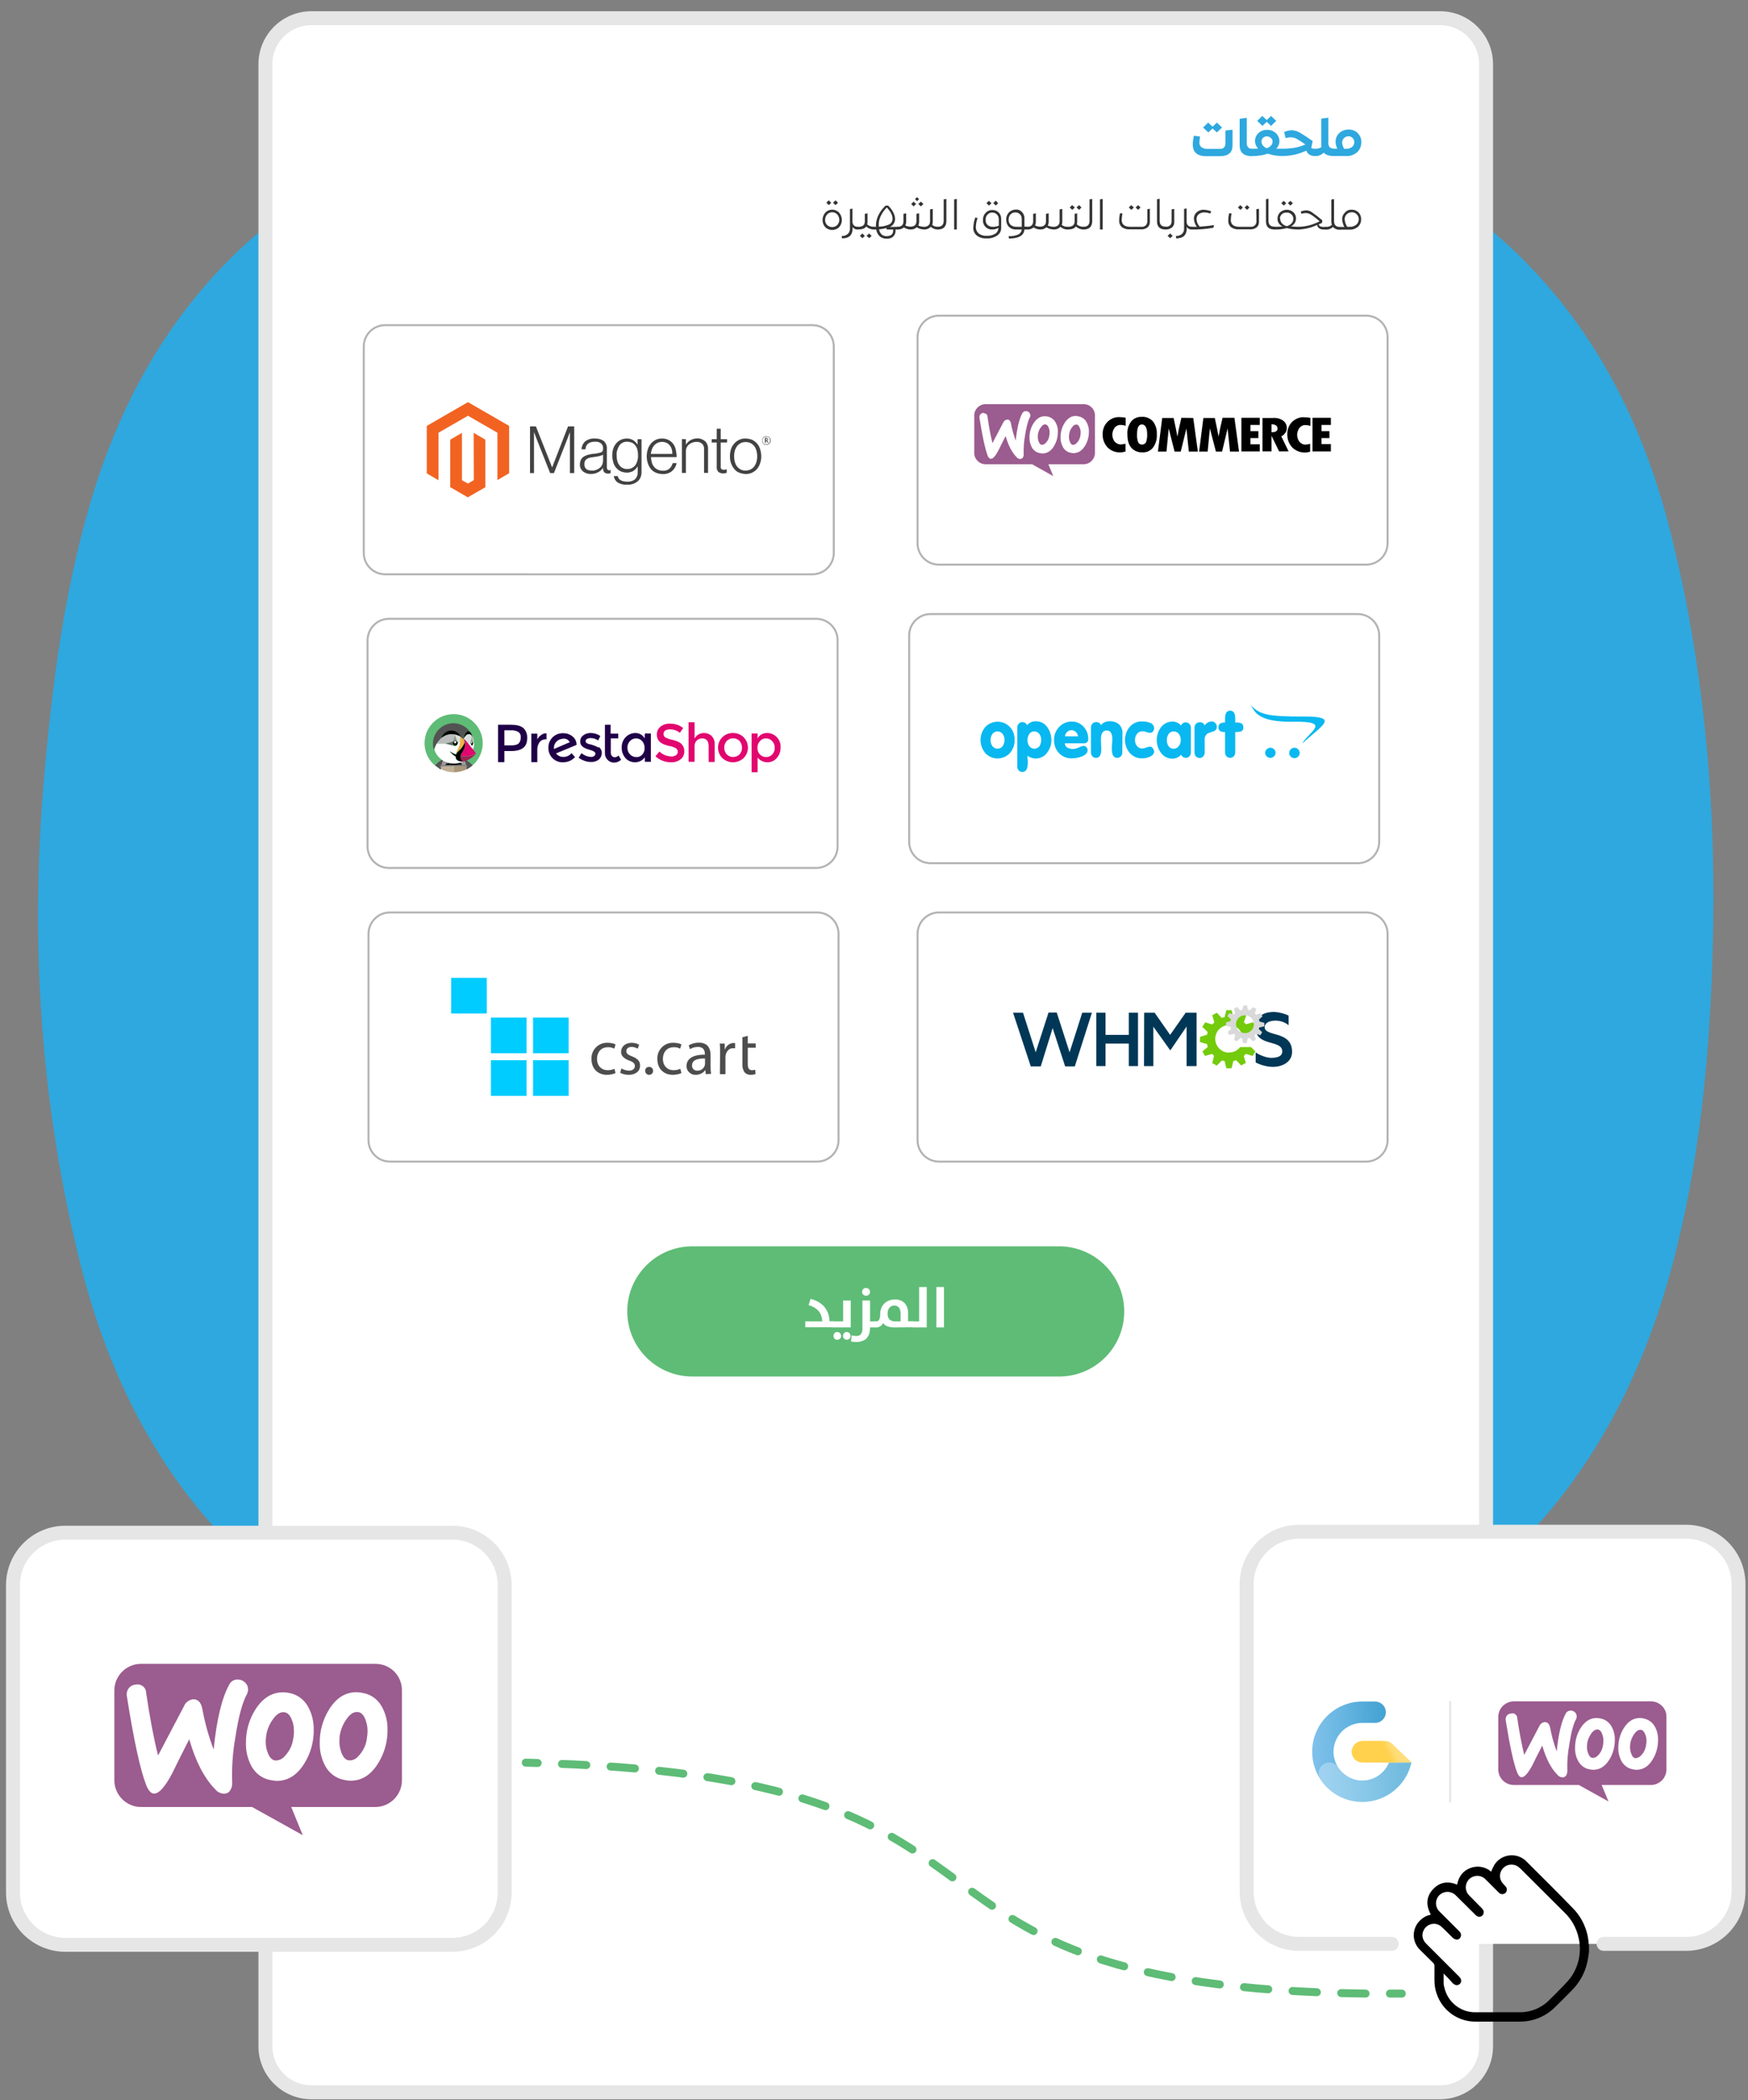 <?xml version="1.0" encoding="utf-8"?>
<!-- Generator: Adobe Illustrator 26.0.3, SVG Export Plug-In . SVG Version: 6.00 Build 0)  -->
<svg version="1.1" id="Layer_1" xmlns="http://www.w3.org/2000/svg" xmlns:xlink="http://www.w3.org/1999/xlink" x="0px" y="0px"
	 viewBox="0 0 1103.8 1326" style="enable-background:new 0 0 1103.8 1326;" xml:space="preserve">
<rect x="0" y="0" width="1103.8" height="1326" fill="#808080" stroke="none"/>
<style type="text/css">
	.st0{fill:#A8A8A8;}
	.st1{fill:#2EA8DF;}
	.st2{fill:#FFFFFF;stroke:#E6E6E6;stroke-width:8.802;stroke-miterlimit:10;}
	.st3{fill:#333333;}
	.st4{fill:#FFFFFF;stroke:#B3B3B3;stroke-width:1.257;stroke-miterlimit:10;}
	.st5{fill:#1F0047;}
	.st6{fill:#E2066F;}
	.st7{fill:#5EBC76;}
	.st8{fill:#535353;}
	.st9{fill:#999999;}
	.st10{fill:#B2B2B2;}
	.st11{fill:#C0B098;}
	.st12{fill:#AA9678;}
	.st13{fill:#686868;}
	.st14{fill:#797979;}
	.st15{fill:none;}
	.st16{fill:#FFFFFF;}
	.st17{fill:#BCBCBC;}
	.st18{fill:#696969;}
	.st19{fill:#929292;}
	.st20{fill:#BBBCBD;}
	.st21{fill:#DEDEDE;}
	.st22{fill:#FBB040;}
	.st23{fill:#9F2255;}
	.st24{fill:#4D4D4D;}
	.st25{fill:#00CCFF;}
	.st26{fill:#F26322;}
	.st27{fill:#424242;}
	.st28{fill-rule:evenodd;clip-rule:evenodd;fill:#9B5C8F;}
	.st29{fill:#73CB0B;}
	.st30{fill:#003756;}
	.st31{fill:#D9D9D9;}
	.st32{fill:#09B8F0;}
	.st33{fill:#FFFFFF;stroke:#E6E6E6;stroke-width:8.802;stroke-linecap:round;stroke-miterlimit:10;}
	.st34{fill:url(#SVGID_1_);}
	.st35{fill:#FFD251;}
	.st36{fill:url(#SVGID_00000158736381597355872750000001195639166117044123_);}
	.st37{opacity:7.000000e-02;}
	.st38{fill:url(#SVGID_00000103947752111043233760000015519400658609614757_);}
	.st39{opacity:0.3;fill:#FFFFFF;enable-background:new    ;}
	.st40{fill:none;stroke:#E6E6E6;stroke-width:1.257;stroke-linecap:round;stroke-miterlimit:10;}
	.st41{fill:none;stroke:#5EBC76;stroke-width:5.029;stroke-linecap:round;stroke-miterlimit:10;}
	.st42{fill:none;stroke:#5EBC76;stroke-width:5.029;stroke-linecap:round;stroke-miterlimit:10;stroke-dasharray:15.378,15.378;}
</style>
<g>
	<g id="Layer_2_00000085243379666543005710000001363076510363974528_">
		<g id="Layer_1-2">
			<path class="st0" d="M784.2,85h-22.4c-0.9,0.1-1.6-0.6-1.7-1.4c-0.1-0.9,0.6-1.6,1.4-1.7c0.1,0,0.2,0,0.3,0h22.4
				c0.9,0.1,1.5,0.8,1.4,1.7C785.5,84.3,785,84.9,784.2,85z"/>
			<path class="st0" d="M784.2,95.9h-15.4c-0.9,0.1-1.6-0.6-1.7-1.4c-0.1-0.9,0.6-1.6,1.4-1.7c0.1,0,0.2,0,0.3,0h15.4
				c0.9,0.1,1.5,0.8,1.4,1.7C785.5,95.2,785,95.8,784.2,95.9L784.2,95.9z"/>
			<path class="st0" d="M335.7,102.9c-0.3,0-0.5-0.1-0.7-0.3l-14.7-14.8h37.6c0.6-0.1,1.1,0.4,1.2,0.9c0.1,0.6-0.3,1.1-0.9,1.2
				c-0.1,0-0.2,0-0.2,0h-32.6l11.2,11.2c0.4,0.4,0.4,1.1,0,1.5C336.2,102.8,335.9,102.9,335.7,102.9z"/>
			<path class="st0" d="M322.7,89.9c-0.6,0-1-0.5-1-1.1c0-0.3,0.1-0.5,0.3-0.7l13-13c0.4-0.4,1.1-0.3,1.5,0.1c0.3,0.4,0.3,1,0,1.4
				l-13,13C323.2,89.8,322.9,89.9,322.7,89.9z"/>
			<path class="st1" d="M546.8,1097.1c-77.3-1.8-159.2-6.8-238.7-29.4C169.5,1028.2,84.9,935.7,50.5,797
				C25.5,696.6,18.9,594.5,27.8,491.3c5.4-62,13.4-123.6,32.1-183.1C99.5,183,185.3,106.1,310.6,71.4
				c48.9-13.6,99.1-20.9,149.6-23.7c51.9-2.9,104.1-4.3,156-2.1c74.8,3.2,149.2,12.1,220,39c117,44.3,187.8,129.8,218.2,249.6
				c22.1,87,29.6,175.9,27.1,265.6c-1.9,68.5-8.4,136.5-26.5,202.7c-42,153-143.1,243.4-297.4,275.1
				C689.7,1091.5,620.9,1096.3,546.8,1097.1z"/>
			<path class="st2" d="M196.6,11.5h712.8c16,0,29,13,29,29V1292c0,16-13,29-29,29H196.6c-16,0-29-13-29-29V40.5
				C167.6,24.5,180.6,11.5,196.6,11.5z"/>
			<path class="st1" d="M773.8,82.4l4.5-0.5v9.9c0,4.5-2.6,6.7-7.7,6.8h-9c-5.6,0-8.4-2.5-8.4-7.4c0-1.8,0.3-3.7,0.7-5.5l3.9,0.5
				c-0.2,1.2-0.4,2.4-0.4,3.7c-0.1,1.2,0.4,2.3,1.3,3.1c1.2,0.7,2.6,1.1,4,1h7.8c2.2,0,3.3-1.3,3.3-3.6L773.8,82.4z M765.7,81.1
				l-2.7,2.5l-3.3-3.1l3.2-3.1l2.8,2.6l2.7-2.6l3.3,3.1l-3.3,3.1L765.7,81.1z"/>
			<path class="st1" d="M790.6,98.6c-5.2,0-7.8-2.3-7.8-6.9V75l4.5-0.6v15.8c-0.1,1,0.2,2,0.8,2.8c0.7,0.7,1.6,1,2.5,0.9
				c0.2,0,0.3,0.1,0.3,0.3v4C791,98.5,790.8,98.6,790.6,98.6z"/>
			<path class="st1" d="M809.6,93.9c0.2,0,0.3,0.1,0.3,0.3v4c0,0.2-0.1,0.3-0.3,0.3c-3.1,0-6.2-0.5-9.1-1.5
				c-3.2,1.1-6.5,1.6-9.8,1.5c-0.2,0-0.3-0.1-0.3-0.3v-4c0-0.2,0.1-0.3,0.3-0.3c1.5,0,2.8,0,3.8-0.1c-1.3-1.3-2-3-2-4.8
				c0-1.9,0.8-3.7,2.2-5c1.5-1.4,3.5-2.1,5.5-2c2-0.1,4,0.7,5.5,2.1c1.4,1.3,2.2,3.1,2.2,5c0,1.8-0.7,3.5-2,4.8
				C807.1,93.9,808.3,93.9,809.6,93.9z M799.9,76.9l-2.7,2.6l-3.3-3.2l3.2-3.1l2.8,2.6l2.7-2.6l3.3,3.1l-3.3,3.2L799.9,76.9z
				 M800,86.1c-1.8-0.1-3.3,1.3-3.4,3.1c0,0.1,0,0.2,0,0.3c0,0.9,0.3,1.7,0.9,2.4c0.7,0.8,1.5,1.4,2.5,1.7c1-0.4,1.9-1,2.6-1.7
				c0.6-0.6,0.9-1.5,1-2.3c0-1-0.3-1.9-1.1-2.5C801.8,86.4,800.9,86.1,800,86.1L800,86.1z"/>
			<path class="st1" d="M831.1,93.9c0.2,0,0.3,0.1,0.3,0.3v4c0,0.2-0.1,0.3-0.3,0.3h-0.9c-1.2,0-2.4-0.3-3.4-0.9
				c-0.9-0.6-1.6-1.5-1.9-2.5c-2.4,1.1-4.9,2-7.5,2.6c-2.6,0.5-5.2,0.8-7.8,0.8c-0.3,0-0.4-0.1-0.4-0.3v-4c0-0.2,0.1-0.3,0.4-0.3
				c2.7,0,5.3-0.2,7.9-0.6c2.3-0.4,4.6-1.1,6.8-2.1c-1.8-1.3-3.7-2.5-5.6-3.6c-1.1-0.6-2.4-0.9-3.6-0.9c-1.1,0-2.2,0.2-3.3,0.5
				l-0.9-3.9c1.5-0.6,3.1-1,4.7-1.1c1.7,0.1,3.3,0.5,4.8,1.3c2.9,1.7,5.8,3.6,8.5,5.6l-0.9,4.4l0,0c0.7,0.3,1.5,0.4,2.2,0.4
				L831.1,93.9z"/>
			<path class="st1" d="M842.5,94.2v4c0,0.2-0.1,0.3-0.3,0.3c-2.9,0-5-0.7-6.3-2.1c-1.3,1.3-3,2.1-4.9,2.1c-0.2,0-0.3-0.1-0.3-0.3
				v-4c0-0.2,0.1-0.3,0.3-0.3c1.2,0,2.4-0.3,3.4-1c0-0.5-0.1-0.9-0.1-1.3V74.9l4.5-0.6v15.8c-0.1,1,0.2,2,0.8,2.8
				c0.7,0.6,1.6,1,2.5,0.9C842.4,93.9,842.5,94,842.5,94.2z"/>
			<path class="st1" d="M851.5,81.8c2.2-0.1,4.3,0.7,5.8,2.2c1.5,1.5,2.4,3.5,2.3,5.6c0.1,2.4-0.8,4.8-2.6,6.5
				c-2,1.7-4.5,2.6-7.1,2.4h-7.7c-0.2,0-0.3-0.1-0.3-0.3v-4c0-0.2,0.1-0.3,0.3-0.3h2.3c-0.7-1.3-1.1-2.8-1.1-4.2
				c-0.1-2.1,0.7-4.2,2.3-5.7C847.2,82.6,849.3,81.8,851.5,81.8z M850,93.9c1.4,0.1,2.7-0.3,3.8-1.1c0.9-0.8,1.4-1.9,1.4-3.1
				c0-1-0.4-1.9-1.1-2.6c-1.5-1.5-4-1.4-5.5,0.2c-0.7,0.7-1,1.6-1.1,2.6c0.1,1.4,0.5,2.8,1.3,4.1L850,93.9z"/>
			<path class="st3" d="M529.9,143.4c-2.4,2.4-6.4,2.4-8.8,0c-1.1-1.2-1.7-2.8-1.7-4.5c0-1.7,0.6-3.3,1.7-4.6c2.2-2.4,6-2.6,8.4-0.4
				c0.1,0.1,0.3,0.2,0.4,0.4c1.1,1.3,1.7,2.9,1.7,4.6C531.6,140.6,531,142.2,529.9,143.4z M522.3,142.1c1.8,1.7,4.6,1.7,6.4,0
				c0.8-0.9,1.3-2,1.3-3.3c0-1.2-0.4-2.4-1.3-3.4c-0.8-0.9-2-1.4-3.2-1.4c-1.2,0-2.4,0.5-3.2,1.4c-0.8,0.9-1.3,2.1-1.3,3.4
				C521,140.1,521.4,141.2,522.3,142.1L522.3,142.1z M523.4,129.5l-1.6-1.5l1.5-1.5l1.6,1.5L523.4,129.5z M527.6,129.5L526,128
				l1.6-1.5l1.6,1.5L527.6,129.5z"/>
			<path class="st3" d="M541.6,143.2c0.2,0,0.3,0.1,0.3,0.2v1.3c0,0.2-0.1,0.2-0.3,0.2c-1.3,0.1-2.5-0.5-3.2-1.6v0.8
				c0,4.3-2.2,6.4-6.7,6.4l-0.2-1.5c1.4,0.1,2.8-0.4,3.9-1.3c1-1,1.4-2.4,1.3-3.8v-11.9l1.6-0.3v8.6
				C538.6,142.2,539.7,143.2,541.6,143.2z"/>
			<path class="st3" d="M551.8,143.2c0.2,0,0.3,0.1,0.3,0.2v1.3c0,0.2-0.1,0.2-0.3,0.2c-1.8,0-3.5-0.7-4.8-1.9
				c-0.9,1.3-2.7,1.9-5.3,1.9c-0.2,0-0.3-0.1-0.3-0.2v-1.3c0-0.2,0.1-0.2,0.3-0.2c1.2,0.1,2.4-0.2,3.4-0.8c0.7-0.7,1.1-1.7,1-2.7
				V135l1.7-0.3v5.3c0,0.6-0.1,1.2-0.2,1.7C548.8,142.7,550.3,143.2,551.8,143.2z M543,148.9l1.5-1.5l1.6,1.5l-1.5,1.5L543,148.9z
				 M547.2,148.9l1.6-1.5l1.6,1.5l-1.5,1.5L547.2,148.9z"/>
			<path class="st3" d="M566.8,143.2c0.2,0,0.3,0.1,0.3,0.2v1.3c0,0.2-0.1,0.2-0.3,0.2h-1.3v0.7c0.1,1.4-0.5,2.8-1.5,3.8
				c-1.2,1-2.7,1.4-4.3,1.3c-1.5,0-3-0.5-4.2-1.5c-1.2-1.2-2-2.7-2.2-4.3h-1.6c-0.2,0-0.3-0.1-0.3-0.2v-1.3c0-0.2,0.1-0.2,0.3-0.2
				h1.4v-0.6c0-4.5,2-8.8,6.1-12.8h1.6c1.3,1.2,2.4,2.6,3.2,4.2c0.7,1.2,1.1,2.6,1.2,4c0.1,2.3-1.2,4.4-3.3,5.3L566.8,143.2z
				 M554.9,142.2c0,0.4,0,0.7,0,0.9c2.3,0,4.5-0.5,6.6-1.4c1.4-0.7,2.2-2.2,2.1-3.8c0-2-1.2-4.3-3.6-6.9c-1.6,1.5-2.8,3.3-3.8,5.3
				C555.3,138.1,554.8,140.1,554.9,142.2L554.9,142.2z M564,145.6v-0.7h-4l-0.3-0.9c-1.5,0.4-3.1,0.7-4.6,0.8
				c0.2,1.2,0.7,2.3,1.6,3.2c0.8,0.8,1.9,1.1,3.1,1.1C562.6,149.1,564,147.9,564,145.6L564,145.6z"/>
			<path class="st3" d="M592.1,143.2c0.2,0,0.3,0.1,0.3,0.2v1.3c0,0.2-0.1,0.2-0.3,0.2c-1.6,0-3.1-0.6-4.4-1.7
				c-1.1,1.2-2.7,1.8-4.3,1.7c-1.6-0.1-3.2-0.5-4.5-1.4c-1.1,1-2.6,1.5-4,1.4c-1.5,0-2.9-0.5-4.1-1.3c-1.1,0.9-2.6,1.4-4.1,1.3
				c-0.2,0-0.3-0.1-0.3-0.2v-1.3c0-0.2,0.1-0.2,0.3-0.2c2.5,0,3.8-1.2,3.8-3.5v-4.7l1.7-0.3v5.3c0,0.8-0.2,1.7-0.5,2.4
				c1,0.4,2.1,0.7,3.2,0.7c2.5,0,3.8-1.2,3.8-3.5V135l1.7-0.3v5.3c0,0.8-0.2,1.6-0.5,2.4c1.1,0.5,2.3,0.8,3.6,0.8
				c1,0.1,2-0.3,2.8-0.9c0.7-0.7,1-1.6,1-2.6v-7.5l1.7-0.3v8.1c0,0.7-0.1,1.3-0.3,2C589.5,142.8,590.8,143.2,592.1,143.2z
				 M578.5,128.8l-1.6,1.5l-1.5-1.5l1.5-1.5L578.5,128.8z M580.4,125.7l-1.3,1.3l-1.3-1.3l1.2-1.2L580.4,125.7z M581.5,130.3
				l-1.6-1.5l1.6-1.5l1.6,1.5L581.5,130.3z"/>
			<path class="st3" d="M592.1,144.9c-0.2,0-0.3-0.1-0.3-0.2v-1.3c0-0.2,0.1-0.2,0.3-0.2c2.5,0,3.8-1.3,3.8-3.7v-13.6l1.7-0.3v14.1
				C597.5,143.2,595.7,144.9,592.1,144.9z"/>
			<path class="st3" d="M602.5,144.9v-19l1.7-0.3v19.3L602.5,144.9z"/>
			<path class="st3" d="M626.8,132.6c1.5,0,2.9,0.6,3.9,1.6c1,1.1,1.6,2.6,1.5,4.1v5.4c0.1,2-0.8,3.9-2.5,5c-2.1,1.4-4.6,2-7.1,1.8
				c-2.1,0.1-4.1-0.5-5.8-1.8c-1.5-1.2-2.3-3.1-2.2-5c0.1-2.2,0.5-4.4,1.3-6.4l1.4,0.4c-0.7,1.8-1,3.8-1.1,5.7
				c0,1.6,0.7,3.1,1.9,4.1c1.5,1,3.2,1.5,5,1.4c1.9,0.1,3.7-0.4,5.3-1.3c1.3-0.8,2-2.2,2.1-3.7c-1.2,0.6-2.5,1-3.9,1
				c-3.1,0.2-5.7-2.2-5.9-5.2c0-0.2,0-0.5,0-0.7c-0.1-1.7,0.5-3.4,1.7-4.6C623.6,133.1,625.2,132.5,626.8,132.6z M622.4,138.9
				c-0.1,1.2,0.4,2.4,1.3,3.2c0.9,0.8,2.2,1.2,3.4,1.1c1.2,0,2.4-0.2,3.6-0.7v-4c0-1.1-0.3-2.2-1.1-3c-0.7-0.8-1.8-1.3-2.9-1.3
				c-1.2-0.1-2.3,0.4-3.1,1.3C622.7,136.4,622.3,137.6,622.4,138.9L622.4,138.9z M626.1,128.3l-1.6,1.5l-1.6-1.5l1.5-1.5
				L626.1,128.3z M630.3,128.3l-1.5,1.5l-1.6-1.6l1.6-1.5L630.3,128.3z"/>
			<path class="st3" d="M648.6,143.2c0.2,0,0.3,0.1,0.3,0.2v1.3c0,0.2-0.1,0.2-0.3,0.2h-1.7c-0.3,3.8-3.6,5.7-9.8,5.7l-0.2-1.5
				c2,0.1,4.1-0.2,6-1c1.3-0.6,2.2-1.8,2.3-3.2h-3.5c-1.7,0.1-3.4-0.5-4.6-1.7c-1.2-1.2-1.8-2.9-1.7-4.6c-0.1-1.7,0.6-3.3,1.7-4.5
				c1.2-1.2,2.8-1.8,4.4-1.8c1.5-0.1,2.9,0.5,3.9,1.6c1,1.1,1.6,2.6,1.5,4.1v5L648.6,143.2z M636.9,138.6c-0.1,1.3,0.4,2.6,1.3,3.4
				c1,0.8,2.4,1.3,3.7,1.2c0.6,0,1.7,0,3.3,0v-4.9c0-1.1-0.3-2.2-1.1-3c-0.8-0.8-1.8-1.2-2.9-1.2c-1.2,0-2.3,0.4-3.1,1.3
				C637.3,136.2,636.9,137.4,636.9,138.6z"/>
			<path class="st3" d="M674,143.2c0.2,0,0.3,0.1,0.3,0.2v1.3c0,0.2-0.1,0.2-0.3,0.2c-1.6,0-3.1-0.6-4.4-1.7
				c-1.1,1.2-2.7,1.8-4.3,1.7c-1.6-0.1-3.2-0.5-4.5-1.4c-1.1,1-2.6,1.5-4,1.4c-1.5,0-2.9-0.5-4.1-1.3c-1.1,0.9-2.6,1.4-4.1,1.3
				c-0.2,0-0.3-0.1-0.3-0.2v-1.3c0-0.2,0.1-0.2,0.3-0.2c2.5,0,3.8-1.2,3.8-3.5v-4.7l1.7-0.3v5.3c0,0.8-0.2,1.7-0.5,2.4
				c1,0.4,2.1,0.7,3.1,0.7c2.5,0,3.8-1.2,3.8-3.5V135l1.7-0.3v5.3c0,0.8-0.2,1.6-0.5,2.4c1.1,0.5,2.3,0.8,3.6,0.8
				c1,0.1,2-0.3,2.8-0.9c0.7-0.7,1-1.6,1-2.6v-7.5l1.7-0.3v8.1c0,0.7-0.1,1.3-0.3,2C671.4,142.8,672.7,143.2,674,143.2z"/>
			<path class="st3" d="M684.2,143.2c0.2,0,0.3,0.1,0.3,0.2v1.3c0,0.2-0.1,0.2-0.3,0.2c-1.8,0-3.5-0.7-4.8-1.9
				c-0.9,1.3-2.7,1.9-5.3,1.9c-0.2,0-0.3-0.1-0.3-0.2v-1.3c0-0.2,0.1-0.2,0.3-0.2c1.2,0.1,2.4-0.2,3.4-0.8c0.8-0.7,1.1-1.7,1.1-2.7
				V135l1.6-0.3v5.3c0,0.6-0.1,1.2-0.2,1.7C681.1,142.7,682.6,143.2,684.2,143.2z M678.7,131l-1.6,1.5l-1.6-1.5l1.5-1.5L678.7,131z
				 M682.9,131l-1.5,1.5l-1.6-1.5l1.6-1.5L682.9,131z"/>
			<path class="st3" d="M684.2,144.9c-0.2,0-0.3-0.1-0.3-0.2v-1.3c0-0.2,0.1-0.2,0.3-0.2c2.5,0,3.8-1.3,3.8-3.7v-13.6l1.7-0.3v14.1
				C689.6,143.2,687.8,144.9,684.2,144.9z"/>
			<path class="st3" d="M694.6,144.9v-19l1.7-0.3v19.3L694.6,144.9z"/>
			<path class="st3" d="M724.5,132.1l1.6-0.3v8.1c0.1,1.4-0.4,2.7-1.4,3.6c-1.1,0.9-2.6,1.4-4.1,1.3h-7.3c-1.7,0.1-3.5-0.4-4.9-1.4
				c-1.2-1.1-1.8-2.6-1.7-4.2c0-1.6,0.2-3.1,0.6-4.6l1.5,0.2c-0.3,1.3-0.4,2.6-0.5,4c0,2.9,1.8,4.4,5.4,4.4h7c1,0.1,2-0.2,2.8-0.9
				c0.7-0.7,1-1.6,1-2.6L724.5,132.1z M716,131l-1.6,1.5l-1.6-1.5l1.5-1.5L716,131z M720.2,131l-1.5,1.5l-1.6-1.5l1.6-1.5L720.2,131
				z"/>
			<path class="st3" d="M736,144.9c-3.6,0-5.4-1.7-5.4-5.2v-13.9l1.7-0.3v13.9c0,2.5,1.3,3.7,3.8,3.7c0.2,0,0.3,0.1,0.3,0.2v1.3
				C736.3,144.8,736.2,144.9,736,144.9z"/>
			<path class="st3" d="M736,144.9c-0.2,0-0.3-0.1-0.3-0.2v-1.3c0-0.2,0.1-0.2,0.3-0.2c2.5,0,3.8-1.2,3.8-3.5v-7.5l1.7-0.3v8.1
				c0.1,1.4-0.4,2.7-1.4,3.6C738.9,144.5,737.5,145,736,144.9z M738.9,150.4l-1.6-1.5l1.6-1.5l1.6,1.5L738.9,150.4z"/>
			<path class="st3" d="M752.6,143.2c0.2,0,0.3,0.1,0.3,0.2v1.3c0,0.2-0.1,0.2-0.3,0.2c-1.3,0.1-2.5-0.5-3.2-1.6v0.8
				c0,4.3-2.2,6.4-6.7,6.4l-0.2-1.5c1.4,0.1,2.8-0.4,3.9-1.3c1-1,1.5-2.4,1.3-3.8v-12l1.6-0.3v8.6
				C749.5,142.2,750.6,143.2,752.6,143.2z"/>
			<path class="st3" d="M757.6,143.1c3-0.2,6-0.5,9-1l-0.4,1.7c-4.5,0.8-9,1.2-13.6,1.1c-0.2,0-0.3-0.1-0.3-0.2v-1.3
				c0-0.2,0.1-0.2,0.3-0.2h3.2c-1.2-1.5-1.8-3.3-1.9-5.2c0-1.5,0.6-3,1.8-4c1.2-1,2.7-1.6,4.3-1.6c1.6,0.1,3.2,0.4,4.8,1l-0.5,1.4
				c-1.3-0.4-2.6-0.7-4-0.7c-1.2,0-2.4,0.4-3.4,1.2c-0.9,0.8-1.4,1.9-1.3,3.1C755.6,140.1,756.3,141.8,757.6,143.1z"/>
			<path class="st3" d="M793.3,132.1l1.7-0.3v8.1c0.1,1.4-0.4,2.7-1.4,3.6c-1.2,0.9-2.6,1.4-4.1,1.3h-7.3c-1.7,0.1-3.5-0.4-4.9-1.4
				c-1.2-1.1-1.8-2.6-1.7-4.2c0-1.5,0.2-3.1,0.6-4.6l1.5,0.2c-0.3,1.3-0.4,2.6-0.5,4c0,2.9,1.8,4.4,5.4,4.4h7c1,0.1,2-0.2,2.8-0.9
				c0.7-0.7,1-1.6,1-2.6L793.3,132.1z M784.8,131l-1.5,1.5l-1.6-1.5l1.5-1.5L784.8,131z M789,131l-1.5,1.5l-1.6-1.5l1.6-1.5L789,131
				z"/>
			<path class="st3" d="M804.8,144.9c-3.6,0-5.4-1.7-5.4-5.2v-13.9l1.6-0.3v13.9c0,2.5,1.3,3.7,3.8,3.7c0.2,0,0.3,0.1,0.3,0.2v1.3
				C805.1,144.8,805,144.9,804.8,144.9z"/>
			<path class="st3" d="M820.1,143.2c0.2,0,0.3,0.1,0.3,0.2v1.3c0,0.2-0.1,0.2-0.3,0.2c-2.5,0-5.1-0.2-7.5-0.9
				c-2.5,0.7-5.2,1-7.8,0.9c-0.2,0-0.3-0.1-0.3-0.2v-1.3c0-0.2,0.1-0.2,0.3-0.2c1.7,0,3.4-0.1,5-0.2c-1.9-0.9-3.2-2.9-3.1-5
				c0-1.5,0.6-3,1.7-4c2.4-2.1,6-2.1,8.3,0c1.1,1,1.7,2.4,1.7,3.9c0,2.1-1.2,4.1-3.2,5C816.9,143.1,818.5,143.2,820.1,143.2z
				 M808.4,138.1c0,1.1,0.4,2.1,1.1,2.9c0.8,0.9,1.9,1.5,3,1.8c1.2-0.3,2.2-0.9,3.1-1.8c0.7-0.8,1.1-1.8,1.1-2.8
				c0-1.1-0.4-2.2-1.3-2.9c-0.8-0.8-1.9-1.2-3.1-1.1c-2.2-0.1-4,1.6-4.1,3.8C808.4,137.9,808.4,138,808.4,138.1L808.4,138.1z
				 M812.2,128.3l-1.5,1.5l-1.6-1.5l1.5-1.5L812.2,128.3z M816.4,128.3l-1.5,1.5l-1.7-1.5l1.6-1.5L816.4,128.3z"/>
			<path class="st3" d="M837.4,143.2c0.2,0,0.3,0.1,0.3,0.2v1.3c0,0.2-0.1,0.2-0.3,0.2h-1.5c-2.4,0-3.8-1-4.2-2.9
				c-3.6,1.8-7.6,2.7-11.6,2.9c-0.2,0-0.3-0.1-0.3-0.2v-1.3c0-0.2,0.1-0.2,0.3-0.2c4.6-0.1,9.1-1.3,13.2-3.5c-1.7-1.5-3.6-3-5.5-4.2
				c-1-0.6-2.1-1-3.3-1c-0.9,0-1.8,0.2-2.7,0.5l-0.4-1.5c1.1-0.4,2.2-0.6,3.3-0.7c1.3,0,2.6,0.4,3.7,1.2c2.3,1.6,4.5,3.3,6.6,5.1
				l-0.2,1.6c-0.9,0.5-1.6,0.8-2.1,1c0.4,1.1,1.4,1.6,3.1,1.6L837.4,143.2z"/>
			<path class="st3" d="M846.5,143.5v1.3c0,0.2-0.1,0.2-0.3,0.2c-1.7,0.2-3.4-0.5-4.5-1.7c-1.1,1.1-2.7,1.7-4.3,1.7
				c-0.2,0-0.3-0.1-0.3-0.2v-1.3c0-0.2,0.1-0.2,0.3-0.2c1.3,0,2.6-0.4,3.6-1.3c-0.2-0.7-0.3-1.4-0.3-2.2V126l1.7-0.3v13.9
				c0,2.5,1.3,3.7,3.8,3.7C846.4,143.2,846.5,143.3,846.5,143.5z"/>
			<path class="st3" d="M853.6,132.4c3.2-0.1,5.8,2.4,5.9,5.6c0,0.1,0,0.2,0,0.3c0.1,1.8-0.6,3.6-2,4.9c-1.6,1.3-3.5,1.9-5.5,1.8
				h-5.8c-0.2,0-0.3-0.1-0.3-0.2v-1.3c0-0.2,0.1-0.2,0.3-0.2h2.7c-0.8-1.5-1.3-3.2-1.4-4.9c0-1.6,0.6-3.1,1.8-4.2
				C850.4,132.9,852,132.3,853.6,132.4z M852.3,143.2c1.5,0.1,2.9-0.4,4.1-1.3c1.9-1.6,2.2-4.4,0.6-6.3c-0.9-1.1-2.2-1.7-3.5-1.6
				c-1.2,0-2.3,0.5-3.1,1.3c-0.8,0.8-1.3,1.9-1.3,3.1c0.1,1.7,0.7,3.3,1.6,4.8H852.3z"/>
			<path class="st4" d="M245.6,390.7h269.8c7.4,0,13.5,6,13.5,13.5v130.3c0,7.4-6,13.5-13.5,13.5H245.6c-7.4,0-13.5-6-13.5-13.5
				V404.2C232.2,396.7,238.2,390.7,245.6,390.7z"/>
			<path class="st5" d="M349.8,472.9c0-0.2,0-0.4,0-0.6c-0.1-1.6,0.6-3.2,1.8-4.3c1.1-1,2.6-1.5,4.1-1.6c1.7-0.2,3.3,0.7,4.1,2.2
				L349.8,472.9z M364.1,470.3c0-2.1-0.9-4-2.5-5.3c-1.7-1.4-3.8-2.1-6-2.1c-1.5,0-3.1,0.3-4.4,1c-1.4,0.7-2.7,1.8-3.5,3.2
				c-1,1.5-1.5,3.2-1.4,5c-0.1,2.5,0.9,5,2.7,6.7c1.8,1.7,4.1,2.6,6.6,2.5c2.9,0,5.6-1.2,7.5-3.3l-2.2-2.5c-1.2,1.5-3.1,2.4-5,2.4
				c-1.8,0.1-3.6-0.7-4.8-2.2L364.1,470.3L364.1,470.3z"/>
			<path class="st5" d="M341.8,464c-1.1,0.7-1.9,1.7-2.5,2.8v-3.6h-3.8v18h3.8v-7.7c-0.1-1.7,0.4-3.5,1.4-4.9c1-1.3,2.6-1.9,4.2-1.8
				h0.2v-3.8C343.9,462.9,342.8,463.3,341.8,464"/>
			<path class="st5" d="M377.6,471.9c-0.5-0.4-1.1-0.7-1.7-0.9c-0.5-0.2-1.1-0.4-1.6-0.6c-0.6-0.2-1.3-0.4-1.9-0.5
				c-0.6-0.1-1.2-0.3-1.7-0.6c-0.5-0.2-0.9-0.7-0.9-1.3c0-0.6,0.3-1.2,0.9-1.5c0.7-0.3,1.4-0.5,2.2-0.5c1.7,0,3.4,0.5,4.8,1.5
				l1.4-2.8c-1.7-1.2-3.7-1.8-5.8-1.9c-1.8-0.1-3.6,0.4-5,1.5c-1.3,0.9-2,2.4-1.9,4c0,2.4,1.9,4,5.6,5l0.4,0.1
				c2.4,0.7,3.6,1.5,3.6,2.4c0,0.6-0.3,1.1-0.7,1.5c-0.6,0.4-1.3,0.6-2,0.6c-2.2-0.1-4.4-0.9-6.1-2.4l-1.8,2.9
				c1.1,0.9,2.4,1.5,3.8,2c1.3,0.5,2.7,0.7,4.1,0.7c1.7,0.1,3.4-0.5,4.8-1.5c1.2-1,1.9-2.5,1.9-4.1c0.1-1.5-0.6-2.9-1.8-3.8"/>
			<path class="st5" d="M327.6,469.3c-0.8,0.8-2.3,1.3-4.5,1.3h-4.6v-9.5h4c1.7-0.1,3.3,0.2,4.8,1c1.1,0.8,1.7,2.1,1.5,3.5
				C328.9,466.9,328.5,468.3,327.6,469.3 M330.4,459.6c-1.7-1.4-4.3-2-7.8-2h-8.1v23.6h4v-7h4.2c3.5,0,6-0.7,7.7-2s2.5-3.4,2.5-6.3
				C333,463.5,332.1,461.1,330.4,459.6"/>
			<path class="st5" d="M388.3,478.1c-0.7,0-1.4-0.2-1.9-0.8c-0.5-0.6-0.7-1.3-0.7-2v-9.1h4.7v-3h-4.8v-5.6H382v17.7
				c-0.1,1.7,0.5,3.3,1.7,4.5c1.1,1.1,2.6,1.7,4.1,1.7c1.6,0,3.2-0.7,4.4-1.8l-1.6-2.7C390.1,477.6,389.2,478,388.3,478.1"/>
			<path class="st5" d="M405.6,476.4c-1,1.1-2.3,1.7-3.8,1.6c-1.5,0-2.9-0.6-3.9-1.6c-1.1-1.1-1.7-2.6-1.7-4.2
				c-0.1-1.6,0.5-3.2,1.6-4.3c1-1.1,2.4-1.7,3.9-1.7c1.4,0,2.8,0.6,3.8,1.7c1,1.2,1.6,2.7,1.5,4.3
				C407.2,473.7,406.6,475.2,405.6,476.4 M407.1,466.2c-1.2-2.1-3.4-3.4-5.8-3.4c-2.3,0-4.5,0.9-6.1,2.5c-1.8,1.8-2.7,4.2-2.6,6.7
				c-0.1,2.5,0.8,4.9,2.5,6.8c1.5,1.6,3.7,2.5,5.9,2.5c1.2,0,2.3-0.3,3.4-0.8c1.1-0.5,2.1-1.4,2.8-2.4v2.9h3.8v-17.9h-3.8
				L407.1,466.2L407.1,466.2z"/>
			<path class="st6" d="M467,476.3c-2.3,2.2-5.9,2.2-8.1,0c-2.1-2.4-2.1-6.1,0-8.5c2.3-2.2,5.9-2.2,8.1,0
				C469.1,470.3,469.1,473.9,467,476.3 M462.9,462.8c-2.5-0.1-5,0.9-6.8,2.7c-3.6,3.6-3.6,9.5,0,13.1c3.8,3.6,9.7,3.6,13.5,0
				c3.6-3.6,3.6-9.5,0-13.1C467.9,463.7,465.4,462.8,462.9,462.8"/>
			<path class="st6" d="M487.6,476.4c-1,1.1-2.4,1.6-3.9,1.6c-1.4,0-2.8-0.6-3.8-1.6c-1.1-1.1-1.6-2.6-1.6-4.2
				c-0.1-1.6,0.5-3.1,1.6-4.3c0.9-1.1,2.3-1.7,3.8-1.7c1.5,0,2.9,0.6,3.9,1.7c1.1,1.2,1.7,2.7,1.6,4.3
				C489.3,473.7,488.7,475.2,487.6,476.4 M490.4,465.3c-1.6-1.6-3.9-2.6-6.2-2.5c-2.4,0-4.7,1.3-5.8,3.4v-3.1h-3.8v24.5h3.8v-9.3
				c2.7,3.4,7.7,4,11.1,1.3c0,0,0,0,0,0c0.3-0.3,0.6-0.6,0.9-0.9c1.7-1.8,2.6-4.3,2.5-6.8C493.1,469.5,492.2,467.1,490.4,465.3"/>
			<path class="st6" d="M444.6,462.8c-1.2,0-2.5,0.3-3.5,0.9c-1.1,0.6-1.9,1.5-2.5,2.6V456h-3.8v25h3.8v-9.7
				c-0.1-1.4,0.4-2.8,1.4-3.8c0.9-0.8,2.2-1.3,3.4-1.3c2.7,0,4.1,1.7,4.1,5v9.9h3.8v-11c0.1-2-0.5-3.9-1.9-5.4
				C448.2,463.5,446.4,462.8,444.6,462.8"/>
			<path class="st6" d="M430.4,469.7c-1.6-1.3-3.5-2.1-5.5-2.5c-1.7-0.3-3.3-0.9-4.8-1.6c-0.7-0.5-1.1-1.3-1.1-2.2
				c0-0.9,0.4-1.7,1.1-2.2c0.9-0.5,1.9-0.7,2.9-0.7c1.2,0,2.4,0.2,3.5,0.6c1,0.3,2,0.9,2.8,1.6l2.1-3c-1.1-0.9-2.4-1.7-3.8-2.1
				c-1.4-0.5-3-0.7-4.5-0.7c-2.1-0.1-4.2,0.5-5.9,1.8c-1.6,1.2-2.5,3.1-2.4,5c-0.1,1.9,0.6,3.7,2.1,4.9c0.7,0.6,1.5,1,2.4,1.4
				c1.3,0.5,2.6,0.9,3.9,1.1c1.3,0.2,2.5,0.7,3.7,1.4c0.7,0.5,1.1,1.3,1.1,2.1c0,0.9-0.4,1.7-1.1,2.2c-0.9,0.6-2,0.9-3.1,0.8
				c-2.8-0.1-5.4-1.2-7.4-3.1l-2.5,3c2.7,2.5,6.2,3.8,9.8,3.8c2.2,0.1,4.4-0.6,6.1-1.9c1.5-1.2,2.4-3.1,2.3-5
				c0.1-1.8-0.6-3.5-1.8-4.7"/>
			<path class="st7" d="M280.1,479.1l0.9-0.4l1-0.4c0.4-0.1,0.9-0.2,1.3-0.3c0.6-0.1,1.2-0.2,1.8-0.3c-0.3,1.1-0.7,2.1-1.1,3.2
				c0,0.2,0,0.4,0,0.6c1.7-0.3,3.4-0.3,5,0c0-0.2,0-0.4,0-0.6c-0.4-1.1-0.8-2.1-1.1-3.2c0.6,0.1,1.2,0.2,1.8,0.3
				c0.4,0.1,0.9,0.2,1.3,0.3c0.4,0.1,0.7,0.2,1,0.4l0.9,0.4c2.1,0.9,4,2.3,5.5,4.1c7.7-6.6,8.6-18.2,2-25.9
				c-6.6-7.7-18.2-8.6-25.9-2c-7.7,6.6-8.6,18.2-2,25.9c0,0,0.1,0.1,0.1,0.1c0.6,0.7,1.2,1.3,1.9,1.9C276,481.4,278,480,280.1,479.1
				z"/>
			<path class="st8" d="M281.3,482.4c0.9-0.4,1.8-0.7,2.7-0.9c0-0.2,0-0.4,0-0.6c0.4-1.1,0.8-2.1,1.1-3.2c-0.6,0.1-1.2,0.2-1.8,0.3
				c-0.5,0.1-0.9,0.2-1.3,0.3s-0.7,0.2-1,0.4l1.3,0.3L281.3,482.4z"/>
			<path class="st8" d="M278.1,484.4c0-0.4,0-0.7,0-1c0-0.2,0.2-0.4,0.4-0.4h0.4l1.2-3.9c-2.1,0.9-4,2.3-5.5,4.1
				c0.9,0.7,1.8,1.4,2.8,2C277.5,484.9,277.8,484.7,278.1,484.4z"/>
			<path class="st8" d="M293,479.1l1.2,3.9h0.3c0.2,0,0.4,0.2,0.4,0.4c0,0,0,0,0,0c0,0.3,0,0.7,0,1c0.3,0.2,0.6,0.5,0.8,0.8
				c1-0.6,1.9-1.2,2.8-2C296.9,481.4,295.1,480.1,293,479.1z"/>
			<path class="st8" d="M290.7,479.1l1.3-0.3l-1-0.4c-0.4-0.1-0.9-0.2-1.3-0.3c-0.6-0.1-1.2-0.2-1.8-0.3c0.3,1.1,0.7,2.1,1.1,3.2
				c0,0.2,0,0.4,0,0.6c0.9,0.2,1.8,0.5,2.7,0.9L290.7,479.1z"/>
			<path d="M286.5,483h2.6c0-0.5,0-0.9,0-1.4c-1.7-0.3-3.4-0.3-5,0c0,0.5-0.1,1-0.2,1.4H286.5z"/>
			<path d="M277.3,485.2l0.7,0.4c0.1-0.4,0.1-0.8,0.2-1.1C277.8,484.7,277.5,484.9,277.3,485.2z"/>
			<path d="M281.1,483h2.8c0.1-0.5,0.1-0.9,0.1-1.4c-0.9,0.2-1.8,0.5-2.7,0.9L281.1,483z"/>
			<path d="M294.9,484.4c0,0.4,0.1,0.7,0.2,1.1l0.6-0.4C295.5,484.9,295.2,484.6,294.9,484.4z"/>
			<path d="M291.9,483l-0.2-0.6c-0.9-0.4-1.8-0.7-2.7-0.9c0,0.5,0,0.9,0,1.4H291.9z"/>
			<path class="st9" d="M281.1,483l0.2-0.6l1-3.4l-1.3-0.3l-0.9,0.4l-1.2,3.9H281.1z"/>
			<path class="st9" d="M291.8,482.4l0.2,0.6h2.2l-1.2-3.9l-0.9-0.4l-1.3,0.3L291.8,482.4z"/>
			<path class="st10" d="M278.9,483.8L278.9,483.8L278.9,483.8z"/>
			<path class="st11" d="M286.5,483.7H279l0,0c0,0.7-0.1,1.4-0.3,2.1c2.5,1.2,5.2,1.8,7.9,1.8L286.5,483.7z"/>
			<path class="st9" d="M294.1,483.7L294.1,483.7L294.1,483.7z"/>
			<path class="st12" d="M294.1,483.7h-7.5v3.9c2.7,0,5.4-0.6,7.9-1.8C294.2,485.2,294.1,484.5,294.1,483.7L294.1,483.7z"/>
			<rect x="286.5" y="483.4" class="st13" width="0" height="0.4"/>
			<path class="st14" d="M294.9,484.4c0-0.3,0-0.7,0-1c0-0.2-0.2-0.4-0.4-0.4h-16c-0.2,0-0.4,0.2-0.4,0.4c0,0.4,0,0.7,0,1
				c0,0.4-0.1,0.7-0.2,1.1l0.7,0.4c0.2-0.7,0.2-1.4,0.3-2.1l0,0h15.2l0,0c0,0.7,0.1,1.4,0.3,2.1l0.7-0.4
				C295,485.2,294.9,484.8,294.9,484.4z"/>
			<path class="st15" d="M292.7,466.5L292.7,466.5c0.3,0.7,0.5,1.3,0.6,2v0.2v0.2c0-0.1,0-0.2,0-0.3
				C293.2,467.8,292.9,467.2,292.7,466.5L292.7,466.5L292.7,466.5z"/>
			<path class="st15" d="M298,470.7L298,470.7z"/>
			<path class="st15" d="M298.2,470.6L298.2,470.6z"/>
			<path class="st15" d="M292.1,466c-0.4-0.4-0.9-0.7-1.3-1l0,0C291.3,465.3,291.7,465.7,292.1,466z"/>
			<path class="st15" d="M296.5,470.4L296.5,470.4z"/>
			<path class="st15" d="M297.2,471.4L297.2,471.4z"/>
			<path class="st15" d="M293.3,468.9c0,0,0,0.1,0,0.1V468.9z"/>
			<path class="st15" d="M291.4,475.6c-0.3,0.4-0.4,0.9-0.6,1.3C291,476.4,291.2,476,291.4,475.6l0.3-0.5L291.4,475.6L291.4,475.6z"
				/>
			<path class="st15" d="M292.7,466.5L292.7,466.5L292.7,466.5L292.7,466.5l0.3,0.3L292.7,466.5z"/>
			<path class="st15" d="M290.2,464.7L290.2,464.7L290.2,464.7z"/>
			<path class="st15" d="M290.2,464.7L290.2,464.7L290.2,464.7z"/>
			<path class="st15" d="M290.8,466.2L290.8,466.2z"/>
			<path class="st15" d="M297.9,472.4l0.1,0.1L297.9,472.4z"/>
			<path class="st15" d="M290.8,466.8c0,0.2,0,0.4,0,0.6C290.8,467.2,290.8,467,290.8,466.8z"/>
			<path class="st15" d="M290.8,465l-0.4-0.2L290.8,465z"/>
			<path class="st15" d="M290.4,464.8l-0.1-0.1L290.4,464.8z"/>
			<path class="st15" d="M290.8,465"/>
			<path class="st15" d="M298.5,469.5L298.5,469.5L298.5,469.5L298.5,469.5L298.5,469.5z"/>
			<path class="st15" d="M295.5,469.4L295.5,469.4L295.5,469.4L295.5,469.4z"/>
			<path class="st15" d="M293,466.8c0.3,0.2,0.5,0.5,0.7,0.7C293.5,467.2,293.3,467,293,466.8z"/>
			<path class="st15" d="M297.8,468.2h0.1H297.8z"/>
			<path class="st15" d="M297.1,469.1C297.1,469.1,297.1,469.2,297.1,469.1C297.1,469.2,297.1,469.1,297.1,469.1z"/>
			<path class="st15" d="M298,468.2L298,468.2L298,468.2z"/>
			<path class="st15" d="M298.3,468.5L298.3,468.5z"/>
			<path class="st15" d="M298.5,469.2L298.5,469.2L298.5,469.2z"/>
			<path class="st15" d="M298.5,469.7L298.5,469.7L298.5,469.7z"/>
			<path class="st15" d="M297.3,468.5L297.3,468.5z"/>
			<path class="st15" d="M297.7,468.2h0.1H297.7z"/>
			<path class="st15" d="M294.4,468.2l-0.3-0.4L294.4,468.2z"/>
			<path class="st15" d="M297.8,464.2L297.8,464.2v1.7l-0.7,3l0,0l0,0l0.7-3V464.2L297.8,464.2z"/>
			<path class="st15" d="M295,468.8l-0.2-0.2L295,468.8z"/>
			<path class="st15" d="M298.5,468.9C298.5,468.9,298.5,468.9,298.5,468.9L298.5,468.9C298.5,468.9,298.5,468.9,298.5,468.9z"/>
			<path class="st15" d="M297.1,469.4L297.1,469.4L297.1,469.4z"/>
			<path class="st15" d="M297.5,468.3L297.5,468.3L297.5,468.3z"/>
			<path class="st15" d="M297.4,468.4l0.1-0.1L297.4,468.4z"/>
			<path class="st15" d="M298.5,470L298.5,470c0,0.1,0,0.1,0,0.2C298.5,470.1,298.5,470,298.5,470L298.5,470L298.5,470z"/>
			<path class="st15" d="M276.1,468.9c0,0,0.1-0.1,0.1-0.1C276.1,468.8,276.1,468.8,276.1,468.9z"/>
			<path class="st15" d="M298.1,468.3c0,0,0.1,0.1,0.1,0.1C298.2,468.4,298.1,468.3,298.1,468.3z"/>
			<path class="st15" d="M276.6,468.1L276.6,468.1z"/>
			<path class="st15" d="M289.1,469.4"/>
			<path class="st15" d="M275.3,470.4l-0.1,0.2C275.2,470.5,275.3,470.4,275.3,470.4z"/>
			<path class="st15" d="M274.9,471.3L274.9,471.3z"/>
			<path class="st15" d="M277.8,466.7l0.1-0.1L277.8,466.7z"/>
			<path class="st15" d="M277.2,467.4l0.1-0.1L277.2,467.4z"/>
			<path class="st15" d="M298.5,468.9l-0.7-3L298.5,468.9z"/>
			<path class="st15" d="M287,471.1L287,471.1z"/>
			<path class="st15" d="M287.2,471.2L287.2,471.2z"/>
			<path class="st15" d="M275.7,469.6c0,0.1-0.1,0.1-0.1,0.2C275.6,469.7,275.7,469.6,275.7,469.6z"/>
			<path class="st15" d="M286.9,471.1L286.9,471.1z"/>
			<path class="st15" d="M286.7,471L286.7,471z"/>
			<path class="st15" d="M285.7,469.1L285.7,469.1z"/>
			<path class="st15" d="M285.8,468.9L285.8,468.9z"/>
			<path class="st15" d="M285.8,468.7L285.8,468.7z"/>
			<path class="st15" d="M286.8,467.9"/>
			<path class="st15" d="M298.3,470.4L298.3,470.4L298.3,470.4z"/>
			<path class="st15" d="M285.7,469.2L285.7,469.2z"/>
			<path class="st15" d="M298.4,470.2l-0.1,0.1L298.4,470.2z"/>
			<path class="st8" d="M291.8,480.4l-0.2-0.2L291.8,480.4z"/>
			<path class="st9" d="M292.2,480.8L292.2,480.8c-0.2-0.1-0.3-0.3-0.4-0.4l0,0C291.9,480.5,292,480.7,292.2,480.8z"/>
			<path class="st16" d="M298.5,469.5"/>
			<path class="st17" d="M298.7,465.2L298.7,465.2c-0.1-0.2-0.3-0.4-0.5-0.6l0,0l-0.2-0.2l-0.1-0.1l-0.1-0.1l0,0v1.7l0.7,3l0,0
				c0,0,0,0,0,0.1l0.5,0.5h0.5v-0.1l0,0C299.4,468,299.2,466.6,298.7,465.2L298.7,465.2L298.7,465.2z"/>
			<path class="st18" d="M298.5,469.1L298.5,469.1c0,0.1,0,0.1,0,0.2l0,0l0,0l0,0c0,0.1,0,0.1,0,0.2l0,0v0.2l0,0l0.4-0.5l-0.5-0.5
				l0,0C298.5,468.9,298.5,469,298.5,469.1z"/>
			<path d="M298.5,469.7L298.5,469.7c0-0.1,0-0.1,0-0.2v-0.1c0-0.1,0-0.1,0-0.2l0,0V469v-0.1c0-0.1-0.1-0.3-0.2-0.4l0,0
				c0,0,0,0-0.1-0.1c0,0-0.1-0.1-0.1-0.1l0,0h-0.1l0,0H298h-0.1l0,0h-0.1l0,0c0,0-0.1,0.1-0.1,0.1l-0.1,0.1l0,0
				c-0.1,0.1-0.1,0.2-0.2,0.4l0,0c0,0.1,0,0.1,0,0.2c0,0,0,0.1,0,0.1c0,0.1,0,0.2,0,0.2l0,0l0,0c0,0.7,0.3,1.3,0.7,1.3
				c0.1,0,0.1,0,0.2,0l0,0l0.1-0.1l0,0l0.1-0.1l0.1-0.1v-0.1c0,0,0-0.1,0.1-0.1l0,0c0-0.1,0-0.1,0-0.2L298.5,469.7z M297.8,469.3
				c-0.2,0-0.3-0.2-0.3-0.5c0-0.3,0.1-0.5,0.3-0.5s0.3,0.2,0.3,0.5S298,469.3,297.8,469.3L297.8,469.3z"/>
			<ellipse class="st16" cx="297.8" cy="468.8" rx="0.3" ry="0.5"/>
			<path class="st19" d="M297.1,468.9L297.1,468.9c0-0.1,0.1-0.3,0.2-0.4l0,0v-0.1l0.1-0.1l0,0h0.1l0,0c0,0,0.1,0,0.1,0
				c0,0,0.1,0,0.1,0l0,0h0.1l0,0l0.1,0.1l0.1,0.1l0,0c0.1,0.1,0.1,0.2,0.2,0.4l0,0l-0.7-3l-0.7,3H297.1z"/>
			<path d="M289.1,469.4c0-0.1,0-0.1,0-0.2l0,0v-0.2l0,0c0-0.1,0-0.1,0-0.2l0,0c0,0,0-0.1-0.1-0.2l0,0l-0.1-0.1l0,0
				c-0.2-0.3-0.5-0.6-0.8-0.8l0,0c-0.1,0-0.2-0.1-0.3-0.1l0,0c-0.1,0-0.2,0-0.3,0c-0.1,0-0.2,0-0.3,0l0,0c-0.1,0-0.2,0-0.3,0.1l0,0
				c-0.1,0-0.2,0.1-0.3,0.2l0,0c-0.1,0.1-0.2,0.1-0.3,0.2l0,0c-0.1,0.1-0.2,0.2-0.3,0.4l0,0l-0.1,0.2l0,0c0,0,0,0.1,0,0.1l0,0v0.1
				l0,0c0,0,0,0.1,0,0.1l0,0c0,0.1,0,0.1,0,0.2c0,0.1,0,0.2,0,0.3l0,0c0,0.1,0.1,0.2,0.1,0.3l0,0c0.1,0.2,0.2,0.4,0.4,0.5
				c0.1,0.1,0.3,0.2,0.4,0.3l0,0l0.2,0.1l0,0h0.1l0,0h0.1l0,0h0.1h0.2c0.2,0,0.5,0,0.7-0.1c0.1,0,0.2-0.1,0.3-0.2
				c0.1-0.1,0.3-0.1,0.4-0.2c0.1-0.1,0.1-0.2,0.2-0.3C289.2,469.9,289.2,469.6,289.1,469.4L289.1,469.4L289.1,469.4z M287.4,469.2
				c-0.4,0-0.7-0.3-0.7-0.7c0-0.4,0.3-0.7,0.7-0.7c0.4,0,0.7,0.3,0.7,0.7c0,0,0,0,0,0C288,468.9,287.8,469.2,287.4,469.2
				L287.4,469.2L287.4,469.2z"/>
			<circle class="st16" cx="287.4" cy="468.6" r="0.7"/>
			<path class="st20" d="M286.2,468.2L286.2,468.2l1.2-3.6v-0.9c-0.7-0.1-1.4-0.2-2-0.2h-0.7h-0.1c-1.2,0.1-2.4,0.4-3.5,0.9
				c-0.9,0.4-1.8,1-2.6,1.7l0,0c-0.2,0.2-0.4,0.4-0.6,0.6l-0.1,0.1l-0.5,0.6l-0.1,0.1c-0.2,0.2-0.3,0.4-0.5,0.6l0,0
				c-0.2,0.2-0.3,0.4-0.4,0.6c0,0-0.1,0.1-0.1,0.1c-0.1,0.2-0.2,0.4-0.3,0.6h5.4L286.2,468.2z"/>
			<path class="st21" d="M290.8,467.8c0-0.1,0-0.3,0-0.4s0-0.4,0-0.6v-0.6c0-0.4,0-0.8,0-1.2l0,0l-0.4-0.2l0,0l-0.1-0.1l0,0h-0.1
				l0,0l0,0c-0.3-0.1-0.5-0.3-0.8-0.4c-0.6-0.2-1.3-0.4-1.9-0.6v0.9l1.2,3.6l0,0c0.1,0.1,0.2,0.3,0.3,0.4l0,0l0.1,0.1l0,0
				c0,0.1,0,0.1,0.1,0.2l0,0v0.2l0,0v0.2l0,0c0,0.1,0,0.1,0,0.2h1.4c0.1-0.5,0.2-1.1,0.2-1.6V467.8z"/>
			<path class="st22" d="M289.1,474.6l0.9-0.9l0.5-0.5c1.2-1.2,2.1-2.6,2.6-4.1c0,0,0-0.1,0-0.1l0,0v-0.2v-0.2
				c-0.2-0.7-0.4-1.4-0.6-2l0,0l-0.1-0.1L292,466c-0.4-0.4-0.9-0.7-1.3-1l0,0c0,0.4,0,0.8,0,1.2v0.6c0,0.2,0,0.4,0,0.6s0,0.3,0,0.4
				l0,0c0,0.5-0.1,1.1-0.2,1.6l-0.2,0.8c-0.4,1.4-1,2.8-1.7,4.1c-0.2,0.4-0.3,0.7-0.4,1.1v0.1l0.5-0.5L289.1,474.6z"/>
			<path class="st19" d="M286.2,468.2L286.2,468.2c0.1-0.1,0.2-0.1,0.3-0.2l0,0c0.1-0.1,0.2-0.1,0.3-0.2l0,0l0.3-0.1l0,0
				c0.1,0,0.2,0,0.3,0c0.1,0,0.2,0,0.3,0l0,0l0.3,0.1l0,0c0.2,0.1,0.4,0.2,0.5,0.4l0,0l-1.2-3.6L286.2,468.2z"/>
			<path class="st18" d="M285.8,470.1c0-0.1-0.1-0.2-0.1-0.3l0,0c0-0.1,0-0.2,0-0.3v-0.2c0,0,0-0.1,0-0.1l0,0V469l0,0
				c0,0,0-0.1,0-0.1l0,0c0-0.1,0-0.1,0.1-0.2l0,0c0.1-0.1,0.2-0.3,0.3-0.4l0,0l-5,1.3l0,0l5,1.3c-0.2-0.2-0.3-0.3-0.4-0.5
				L285.8,470.1z"/>
			<path class="st21" d="M297.1,469.1C297.1,469.1,297.1,469.1,297.1,469.1c0-0.1,0-0.2,0-0.3l0,0l0.7-3v-1.7
				c-0.5-0.4-1.1-0.7-1.7-0.7c-0.8,0-1.5,0.4-2,0.9c-0.6,0.6-1,1.3-1.4,2v0.1l0.3,0.3c0.3,0.2,0.5,0.5,0.7,0.7l0.3,0.3l0.4,0.4
				l0.4,0.5l0.2,0.2c0.2,0.2,0.4,0.4,0.5,0.6l0,0l0,0h1.5l0,0C297,469.3,297.1,469.2,297.1,469.1z"/>
			<path class="st21" d="M292.7,466.5"/>
			<path class="st8" d="M274.9,471.3L274.9,471.3c0.1-0.3,0.2-0.5,0.3-0.7c0-0.1,0-0.1,0.1-0.2c0.1-0.1,0.2-0.4,0.3-0.6
				c0-0.1,0.1-0.2,0.1-0.2c0,0,0-0.1,0.1-0.1c0.1-0.2,0.2-0.4,0.3-0.6l0.1-0.1c0.1-0.2,0.3-0.4,0.4-0.6l0,0l0.5-0.6l0.1-0.1
				c0.2-0.2,0.4-0.4,0.5-0.6l0.1-0.1l0.6-0.6l0,0c1-3.5,4.7-5.5,8.2-4.5c0.6,0.2,1.1,0.4,1.6,0.7c1.1,0.6,1.9,1.6,2.5,2.7l0,0v0.1
				l0,0c0.5,0.3,0.9,0.6,1.3,1l0.4,0.4l0.1,0.1l0,0v-0.1c0.4-2.7,1.6-4.6,3-4.6c1,0,2,1.1,2.5,2.8l0,0l0,0c0.2,0.2,0.3,0.4,0.5,0.6
				l0,0v0.1l0,0v-0.1c-2.3-6.7-9.6-10.4-16.3-8.1c-5.3,1.8-8.8,6.7-8.8,12.2c0,1.4,0.2,2.7,0.6,4l0,0c0.1-0.4,0.2-0.8,0.3-1.1
				C274.6,471.9,274.8,471.6,274.9,471.3z"/>
			<path class="st16" d="M299,469.5l-0.4,0.5l0,0c0,0.1,0,0.1-0.1,0.2l0,0c0,0,0,0.1,0,0.1v0.1l-0.1,0.1c0,0-0.1,0.1-0.1,0.1l0,0
				l-0.1,0.1l0,0c-0.1,0-0.1,0-0.2,0c-0.4,0-0.7-0.6-0.7-1.3h-1.7c0.3,0.3,0.6,0.6,0.8,1l0,0c0.3,0.3,0.5,0.6,0.8,1l0,0l0.7,0.9
				l0.1,0.1l0.7,1l0,0c0.4-1.3,0.7-2.6,0.7-4H299V469.5z"/>
			<path d="M284.6,463.5h0.1h0.7c0.7,0,1.4,0.1,2,0.2l0,0c0.7,0.2,1.3,0.4,1.9,0.6c0.3,0.1,0.5,0.2,0.8,0.4h0.1l0,0h0.1l0,0l0.1,0.1
				l0,0l0.4,0.2l0,0v-0.1l0,0c-1.6-3.3-5.6-4.6-8.8-2.9c-1.1,0.5-2,1.4-2.7,2.4c-0.3,0.5-0.6,1.1-0.7,1.6c0.8-0.7,1.7-1.2,2.6-1.7
				C282.2,463.9,283.4,463.6,284.6,463.5z"/>
			<line class="st15" x1="287.4" y1="464" x2="287.4" y2="464.1"/>
			<path d="M294.1,464.4c0.5-0.6,1.2-0.9,2-0.9c0.6,0,1.2,0.3,1.7,0.7l0,0l0.1,0.1l0.1,0.1c0.1,0.1,0.2,0.1,0.2,0.2l0,0
				c-0.6-1.7-1.5-2.8-2.5-2.8c-1.4,0-2.5,1.9-3,4.6l0,0C293.1,465.7,293.6,465,294.1,464.4z"/>
			<path class="st16" d="M281.9,481.3l0.4,0.1c2.9,1,6.2,1,9.1-0.2l0.2-0.1l0.4-0.2l0.3-0.2h-0.1c-0.5,0.1-0.9,0.1-1.4,0
				c-2.7-0.4-3.2-1.6-3.2-3c-0.2-0.1-0.4-0.2-0.6-0.4c-1.2-0.9-2.3-1.9-3.2-3.1c1.2,0.9,2.5,1.6,3.9,2.1l0.1,0.1
				c0.1-0.4,0.2-0.7,0.4-1.1l0,0v-0.1c0.1-0.4,0.3-0.7,0.4-1.1c0.7-1.3,1.2-2.7,1.7-4.1l0.2-0.8h-1.5c0,0.2,0,0.5-0.1,0.7
				c-0.1,0.3-0.4,0.6-0.6,0.8L288,471c-0.2,0.1-0.4,0.1-0.7,0.1h-0.4h-0.1l0,0h-0.1l0,0h-0.1l0,0c-0.1-0.1-0.3-0.2-0.4-0.3l-5-1.3
				h-5.4l-0.1,0.1l-0.1,0.2c-0.1,0.2-0.2,0.4-0.3,0.6l-0.1,0.2c-0.1,0.3-0.2,0.5-0.3,0.7l0,0c-0.1,0.3-0.2,0.6-0.3,0.9
				c-0.1,0.3-0.2,0.8-0.3,1.1c0.8,2.6,2.5,4.8,4.7,6.4l0.2,0.1c0.4,0.3,0.7,0.5,1.1,0.7C280.8,480.9,281.4,481.1,281.9,481.3z"/>
			<path class="st23" d="M290.8,477.3c0,0.1,0,0.3,0,0.4c0,0.4,0,0.7,0.1,1.1c0.1,0.2,0.1,0.4,0.2,0.6c0.1,0.2,0.2,0.3,0.3,0.5
				c0,0,0.1,0.1,0.1,0.1c0,0.1,0.1,0.1,0.1,0.2l0.2,0.2c0.1,0.2,0.3,0.3,0.4,0.4l0,0l0,0h0.1c0.6-0.1,1.2-0.2,1.7-0.4
				c0.3-0.1,0.6-0.2,0.9-0.3l0.3-0.1c2-1,3.8-2.4,5.4-3.9C297.5,477.4,294.1,477.9,290.8,477.3z"/>
			<path class="st6" d="M297.9,472.4l-0.7-0.9l0,0l-0.8-1.1l0,0c-0.3-0.3-0.5-0.6-0.8-1l0,0c-0.2-0.2-0.3-0.4-0.5-0.6l-0.2-0.2
				c-0.1-0.2-0.3-0.3-0.4-0.5l-0.3-0.4c-0.1-0.1-0.2-0.2-0.3-0.3c-0.2-0.2-0.5-0.5-0.7-0.7l-0.3-0.3l0,0c0.3,0.7,0.5,1.4,0.6,2
				c0,0.2,0.1,0.4,0.1,0.5c0.3,2.4-0.5,4-1.7,6.1l-0.3,0.5c-0.2,0.4-0.4,0.9-0.6,1.3c0,0.1-0.1,0.3-0.1,0.4c3.3,0.6,6.7,0.1,9.7-1.4
				c0,0-0.7-1.1-1.8-2.5l-0.7-1L297.9,472.4z"/>
			<path d="M292.2,480.8c-0.2-0.1-0.3-0.3-0.4-0.4l-0.2-0.2l-0.1-0.2l-0.1-0.1c-0.1-0.2-0.2-0.3-0.3-0.5c-0.1-0.2-0.1-0.4-0.2-0.6
				c0-0.1-0.1-0.3-0.1-0.4c0-0.2,0-0.4,0-0.7c0-0.3,0.1-0.5,0.1-0.8c0.1-0.5,0.3-0.9,0.6-1.3l0,0l0.3-0.5c1.3-2.1,2-3.6,1.7-6.1
				c0-0.2,0-0.4-0.1-0.5c0,0.1,0,0.2,0,0.3l0,0c0,0,0,0.1,0,0.2c-0.6,1.5-1.5,3-2.6,4.1c-0.2,0.2-0.3,0.4-0.5,0.5l-0.9,0.9l-0.4,0.4
				l-0.5,0.5l0,0c-0.1,0.3-0.2,0.7-0.4,1.1l-0.2-0.1c-1.4-0.5-2.7-1.2-3.9-2.1c1,1.1,2,2.2,3.3,3c0.2,0.1,0.4,0.3,0.6,0.4
				c-0.1,1.3,0.5,2.6,3.2,3c0.5,0.1,0.9,0.1,1.4,0l0,0L292.2,480.8z"/>
			<path class="st4" d="M246.2,576.1h269.8c7.4,0,13.5,6,13.5,13.5v130.3c0,7.4-6,13.5-13.5,13.5H246.2c-7.4,0-13.5-6-13.5-13.5
				V589.5C232.8,582.1,238.8,576.1,246.2,576.1z"/>
			<path class="st24" d="M388.7,677.5c-1.7,0.8-3.6,1.1-5.5,1.1c-5.8,0-9.7-4-9.7-9.9c-0.3-5.4,3.9-10.1,9.3-10.3c0,0,0,0,0,0
				c0.3,0,0.7,0,1,0c1.7,0,3.4,0.3,4.9,1l-0.8,2.7c-1.3-0.7-2.7-1-4.1-0.9c-4.4,0-6.8,3.3-6.8,7.3c0,4.5,2.9,7.2,6.7,7.2
				c1.5,0,3-0.3,4.3-0.9L388.7,677.5z"/>
			<path class="st24" d="M392.4,674.6c1.4,0.8,3,1.3,4.7,1.4c2.5,0,3.8-1.3,3.8-2.9c0-1.6-1-2.6-3.6-3.5c-3.5-1.3-5.2-3.2-5.1-5.5
				c0-3.1,2.5-5.7,6.7-5.7c1.7,0,3.3,0.4,4.7,1.2l-0.9,2.5c-1.2-0.7-2.6-1.1-4-1.1c-2.1,0-3.2,1.2-3.2,2.7s1.1,2.3,3.7,3.3
				c3.3,1.3,5,2.9,5,5.8c0,3.4-2.7,5.8-7.2,5.8c-1.9,0-3.8-0.4-5.4-1.3L392.4,674.6z"/>
			<path class="st24" d="M407.4,676.1c-0.1-1.3,0.9-2.4,2.2-2.5h0.2c1.4-0.1,2.6,1,2.6,2.4c0.1,1.4-1,2.6-2.4,2.6
				c-1.4,0.1-2.5-1-2.6-2.4V676.1z"/>
			<path class="st24" d="M430.3,677.5c-1.7,0.8-3.6,1.1-5.5,1.1c-5.8,0-9.7-4-9.7-9.9c-0.3-5.4,3.9-10.1,9.3-10.3c0,0,0,0,0,0
				c0.3,0,0.7,0,1,0c1.7,0,3.4,0.3,4.9,1l-0.8,2.7c-1.3-0.7-2.7-1-4.1-0.9c-4.4,0-6.8,3.3-6.8,7.3c0,4.5,2.9,7.2,6.7,7.2
				c1.5,0,3-0.3,4.3-0.9L430.3,677.5z"/>
			<path class="st24" d="M445.7,678.2l-0.3-2.5h-0.1c-1.4,1.9-3.6,2.9-5.9,2.9c-3,0.2-5.7-2.1-5.9-5.1c0,0,0,0,0,0
				c0-0.2,0-0.3,0-0.4c0-4.7,4.2-7.3,11.6-7.2v-0.4c0-1.6-0.4-4.5-4.4-4.5c-1.8,0-3.5,0.5-5,1.4l-0.8-2.4c1.9-1.1,4.1-1.7,6.4-1.7
				c5.9,0,7.4,4,7.4,7.9v7.2c0,1.6,0.1,3.1,0.3,4.6L445.7,678.2z M445.2,668.3c-3.8-0.1-8.2,0.6-8.2,4.3c-0.2,1.7,1.1,3.2,2.8,3.4
				h0.5c2.1,0.1,4-1.2,4.7-3.2c0.1-0.4,0.2-0.7,0.2-1.1V668.3z"/>
			<path class="st24" d="M454.7,664.9c0-2.3,0-4.2-0.2-6h3.1l0.1,3.8h0.1c0.7-2.4,2.9-4.1,5.4-4.2c0.3,0,0.7,0,1,0.1v3.3
				c-0.4-0.1-0.8-0.1-1.3-0.1c-2.5,0-4.2,1.9-4.7,4.5c-0.1,0.5-0.1,1.1-0.1,1.6v10.3h-3.5L454.7,664.9z"/>
			<path class="st24" d="M468.8,658.8v-3.9l3.4-0.9v4.8h5v2.7h-5v10.4c0,2.4,0.7,3.8,2.7,3.8c0.7,0,1.4-0.1,2-0.3l0.2,2.7
				c-1,0.4-2.1,0.5-3.1,0.5c-1.4,0.1-2.8-0.5-3.8-1.5c-1-1.5-1.5-3.2-1.4-5L468.8,658.8L468.8,658.8z"/>
			<rect x="310" y="642.5" class="st25" width="22.5" height="22.5"/>
			<rect x="284.9" y="617.4" class="st25" width="22.5" height="22.5"/>
			<rect x="336.6" y="642.5" class="st25" width="22.5" height="22.5"/>
			<rect x="310" y="669.4" class="st25" width="22.5" height="22.5"/>
			<rect x="336.6" y="669.4" class="st25" width="22.5" height="22.5"/>
			<path class="st4" d="M243.2,205.3H513c7.4,0,13.5,6,13.5,13.5v130.3c0,7.4-6,13.5-13.5,13.5H243.2c-7.4,0-13.5-6-13.5-13.5V218.8
				C229.7,211.4,235.7,205.3,243.2,205.3z"/>
			<path class="st26" d="M295.5,253.9l-26,15v30l7.4,4.3v-30l18.6-10.7l18.6,10.7v29.9l7.4-4.3v-29.9L295.5,253.9z"/>
			<path class="st26" d="M299.2,303.1l-3.7,2.2l-3.8-2.1v-29.9l-7.4,4.3v30l11.1,6.4l11.1-6.4v-30l-7.4-4.3L299.2,303.1z"/>
			<path class="st27" d="M338.4,269.2l10.2,25.8h0.1l10-25.8h3.9v29.5h-2.7V273h-0.1c-0.1,0.5-0.3,0.9-0.5,1.4l-0.5,1.3
				c-0.2,0.5-0.3,0.9-0.5,1.3l-8.5,21.7h-2.4l-8.6-21.7c-0.2-0.4-0.3-0.8-0.5-1.3c-0.2-0.5-0.3-0.9-0.5-1.3c-0.1-0.4-0.3-1-0.5-1.4
				h-0.1v25.7h-2.5v-29.5H338.4z"/>
			<path class="st27" d="M370.4,298.8c-0.8-0.2-1.5-0.6-2.2-1.1c-0.6-0.5-1.1-1.1-1.5-1.9c-0.4-0.8-0.6-1.7-0.5-2.6
				c0-1.1,0.2-2.1,0.7-3.1c0.5-0.8,1.1-1.4,1.9-1.9c0.9-0.5,1.8-0.9,2.8-1.1c1.1-0.3,2.3-0.5,3.4-0.6c1-0.1,1.9-0.2,2.7-0.4
				c0.6-0.1,1.2-0.3,1.8-0.5c0.4-0.1,0.7-0.4,1-0.8c0.2-0.4,0.3-0.8,0.3-1.3v-0.4c0.1-1.2-0.4-2.4-1.3-3.2c-1.1-0.8-2.4-1.1-3.8-1
				c-3.8,0-5.8,1.6-6,4.8h-2.5c0.1-1.9,0.9-3.7,2.3-5c1.8-1.4,4-2,6.2-1.8c2-0.1,3.9,0.4,5.5,1.5c1.4,1.3,2.2,3.1,2,5v11.6
				c0,0.5,0.1,1,0.4,1.4c0.3,0.3,0.6,0.5,1,0.5c0.1,0,0.3,0,0.4,0l0.5-0.1h0.1v1.9c-0.2,0.1-0.5,0.2-0.7,0.2c-0.3,0.1-0.7,0.1-1,0.1
				c-0.8,0-1.6-0.2-2.2-0.7c-0.6-0.6-0.9-1.4-0.9-2.3v-0.5h-0.1c-0.3,0.4-0.7,0.9-1.1,1.3c-0.5,0.5-1,0.9-1.6,1.2
				c-0.7,0.4-1.4,0.7-2.1,0.9c-1.8,0.5-3.7,0.5-5.5,0 M376.7,296.6c0.8-0.3,1.6-0.8,2.3-1.4c1.2-1.1,1.8-2.7,1.8-4.3v-3.8
				c-0.8,0.4-1.6,0.7-2.5,0.9c-1,0.2-2,0.4-3,0.5s-1.7,0.3-2.5,0.4c-0.7,0.1-1.4,0.4-2,0.7c-0.6,0.3-1,0.8-1.3,1.3
				c-0.4,0.7-0.5,1.4-0.5,2.2c0,0.6,0.1,1.3,0.4,1.9c0.2,0.5,0.6,0.9,1,1.3c0.5,0.3,1,0.5,1.5,0.6c0.6,0.1,1.2,0.2,1.8,0.2
				C374.6,297.2,375.6,297,376.7,296.6"/>
			<path class="st27" d="M390,304.6c-1.3-0.9-2.2-2.4-2.4-4h2.5c0.2,1.2,0.9,2.2,2,2.7c1.3,0.6,2.6,0.8,4,0.8c1.8,0.1,3.6-0.4,5-1.6
				c1.1-1.2,1.7-2.8,1.6-4.5v-3.4h-0.1c-0.7,1.1-1.7,2.1-2.8,2.8c-1.2,0.7-2.6,1-4,1c-1.3,0-2.6-0.3-3.8-0.8
				c-1.1-0.5-2.1-1.3-2.9-2.2c-0.8-1-1.5-2.1-1.8-3.4c-0.4-1.4-0.7-2.8-0.7-4.3c0-1.6,0.2-3.1,0.7-4.6c0.4-1.2,1.1-2.4,2-3.4
				c0.8-0.9,1.8-1.6,2.9-2.1c1.1-0.5,2.3-0.7,3.5-0.7c1.4-0.1,2.9,0.3,4.1,1c1.1,0.7,2,1.6,2.7,2.7h0.1v-3.3h2.5v20.5
				c0.1,2.1-0.6,4.2-2,5.7c-1.9,1.8-4.5,2.7-7.1,2.5C394,306.2,391.8,305.7,390,304.6 M401.2,293.7c1.2-1.8,1.8-4,1.7-6.2
				c0-1.2-0.1-2.3-0.4-3.5c-0.2-1-0.7-1.9-1.3-2.7c-0.6-0.8-1.3-1.4-2.2-1.8c-1-0.4-2-0.6-3-0.6c-1.9-0.1-3.8,0.8-4.9,2.4
				c-1.2,1.9-1.9,4.1-1.7,6.3c0,1.1,0.1,2.3,0.4,3.4c0.2,1,0.7,1.9,1.3,2.7c0.5,0.7,1.2,1.4,2.1,1.8c0.9,0.4,1.9,0.7,2.9,0.6
				C398,296.2,400,295.3,401.2,293.7"/>
			<path class="st27" d="M414.1,298.4c-1.2-0.5-2.3-1.3-3.1-2.3c-0.9-1.1-1.5-2.3-1.9-3.6c-0.5-1.4-0.7-2.9-0.7-4.4
				c0-1.5,0.2-3,0.7-4.5c0.4-1.3,1.1-2.5,1.9-3.5c0.8-1,1.9-1.8,3.1-2.4c1.3-0.6,2.6-0.9,4-0.8c1.5-0.1,3,0.3,4.3,1
				c1.1,0.6,2.1,1.5,2.9,2.6c0.7,1.1,1.3,2.4,1.5,3.8c0.3,1.4,0.5,2.9,0.5,4.3h-16.2c0,1.1,0.2,2.3,0.5,3.4c0.3,1,0.7,1.9,1.4,2.7
				c0.6,0.8,1.4,1.4,2.3,1.8c1,0.5,2.1,0.7,3.2,0.7c1.5,0.1,3-0.3,4.2-1.3c1-0.9,1.7-2.1,2.1-3.5h2.5c-0.4,1.9-1.4,3.7-2.9,5
				c-1.6,1.3-3.7,2-5.8,1.9C416.9,299.3,415.5,299,414.1,298.4 M424.2,283.6c-0.3-0.9-0.7-1.7-1.3-2.4c-0.5-0.7-1.2-1.2-2-1.6
				c-0.9-0.4-1.9-0.6-2.8-0.6c-1,0-2,0.2-2.9,0.6c-0.8,0.4-1.5,0.9-2.1,1.6c-0.6,0.7-1.1,1.5-1.4,2.4c-0.4,1-0.6,2-0.7,3h13.5
				C424.6,285.5,424.4,284.5,424.2,283.6"/>
			<path class="st27" d="M433.1,277.3v3.3h0.1c0.7-1.1,1.7-2,2.8-2.7c1.3-0.7,2.8-1.1,4.3-1.1c1.8-0.1,3.5,0.6,4.9,1.7
				c1.3,1.3,2,3.1,1.9,4.9v15.2h-2.5v-14.9c0.1-1.3-0.3-2.6-1.3-3.6c-1-0.8-2.3-1.2-3.6-1.1c-1.7,0-3.4,0.6-4.7,1.7
				c-0.6,0.5-1.1,1.2-1.4,1.9c-0.4,0.8-0.5,1.6-0.5,2.4v13.6h-2.5v-21.4L433.1,277.3z"/>
			<path class="st27" d="M453.7,298c-0.8-0.8-1.2-1.9-1.1-3v-15.6h-3.2v-2.1h3.2v-6.6h2.5v6.6h4v2.1h-4v15.2
				c-0.1,0.6,0.1,1.2,0.5,1.6c0.5,0.3,1,0.5,1.5,0.4c0.3,0,0.6,0,0.9-0.1c0.3-0.1,0.5-0.1,0.8-0.2h0.1v2.2c-0.8,0.3-1.6,0.4-2.4,0.4
				C455.6,298.9,454.5,298.6,453.7,298"/>
			<path class="st27" d="M466.7,298.4c-1.2-0.5-2.3-1.3-3.1-2.4c-0.9-1-1.5-2.3-2-3.5c-0.9-2.9-0.9-6,0-8.9c0.4-1.3,1.1-2.5,2-3.5
				c0.9-1,1.9-1.8,3.1-2.4c1.3-0.6,2.7-0.9,4.2-0.8c1.4,0,2.8,0.3,4.1,0.8c1.2,0.6,2.2,1.4,3.1,2.4c0.9,1,1.5,2.2,1.9,3.5
				c0.4,1.4,0.7,2.9,0.7,4.5c0,1.5-0.2,3-0.7,4.4c-0.4,1.3-1.1,2.5-1.9,3.5c-0.8,1-1.9,1.8-3.1,2.4c-1.3,0.6-2.7,0.9-4.1,0.9
				C469.4,299.2,468,298.9,466.7,298.4 M474,296.4c0.9-0.5,1.7-1.1,2.3-1.9c0.6-0.9,1.1-1.9,1.4-2.9c0.6-2.3,0.6-4.7,0-7
				c-0.3-1-0.7-2-1.4-2.9c-0.6-0.8-1.4-1.5-2.3-1.9c-1-0.5-2.1-0.7-3.1-0.7c-1.1,0-2.2,0.2-3.2,0.7c-0.9,0.5-1.7,1.1-2.3,1.9
				c-0.6,0.9-1.1,1.8-1.4,2.9c-0.6,2.3-0.6,4.7,0,7c0.3,1,0.7,2,1.4,2.9c1.3,1.7,3.3,2.7,5.4,2.6C472,297.1,473,296.8,474,296.4"/>
			<path class="st27" d="M484,280.9c-1.5,0-2.8-1.2-2.8-2.7c0-1.5,1.2-2.8,2.7-2.8c1.5,0,2.8,1.2,2.8,2.7c0,0,0,0.1,0,0.1
				C486.6,279.6,485.4,280.8,484,280.9 M484,275.7c-1.3-0.1-2.5,1-2.6,2.3c-0.1,1.3,1,2.5,2.3,2.6c1.3,0.1,2.5-1,2.6-2.3
				c0,0,0,0,0-0.1v-0.1c0.1-1.2-0.8-2.3-2-2.4c0,0,0,0,0,0L484,275.7 M484.8,279.6l-0.9-1.3h-0.3v1.3H483v-3.1h0.9
				c0.6,0,1.1,0.3,1.1,0.9c0,0.4-0.2,0.7-0.6,0.8l0.9,1.3L484.8,279.6z M484,277h-0.4v0.9h0.4c0.3,0,0.6-0.1,0.6-0.5
				S484.3,276.9,484,277"/>
			<path class="st4" d="M592.9,199.3h269.8c7.4,0,13.5,6,13.5,13.5V343c0,7.4-6,13.5-13.5,13.5H592.9c-7.4,0-13.5-6-13.5-13.5V212.8
				C579.5,205.3,585.5,199.3,592.9,199.3z"/>
			<path class="st28" d="M684.4,255.2h-62.1c-3.9,0-7.1,3.2-7.1,7.1l0,0V286c0,3.9,3.2,7.1,7.1,7.1h29.4l13.4,7.5l-3.1-7.5h22.3
				c3.9,0,7.1-3.2,7.1-7.1c0,0,0,0,0,0l0,0v-23.7C691.5,258.4,688.3,255.2,684.4,255.2C684.4,255.2,684.4,255.2,684.4,255.2
				L684.4,255.2z M621,260.7c-0.8,0-1.5,0.4-2,1c-0.4,0.6-0.6,1.4-0.5,2.1c1.8,11.7,3.6,19.6,5.1,23.7c0.6,1.5,1.3,2.2,2.2,2.2
				c1.3-0.1,2.9-1.9,4.7-5.4c1-2,2.5-5,4.5-9c1.7,5.9,4,10.3,6.9,13.3c0.6,0.8,1.5,1.2,2.5,1.2c0.7-0.1,1.3-0.5,1.6-1.1
				c0.3-0.6,0.5-1.3,0.4-2c-0.1-4,0.2-8,0.9-11.9c0.8-5.2,1.8-9,3-11.3c0.3-0.5,0.4-1,0.3-1.5c-0.1-0.7-0.4-1.3-1-1.8
				c-0.5-0.5-1.2-0.7-2-0.6c-0.9,0-1.7,0.6-2.1,1.4c-1.9,3.5-3.3,9.3-4.1,17.2c-1.3-3.5-2.3-7-3-10.7c-0.3-1.8-1.2-2.7-2.5-2.6
				c-1.1,0.2-2,0.9-2.4,1.9l-6.8,13c-1.1-4.5-2.2-10.1-3.1-16.6c0-1.3-1-2.3-2.3-2.3C621.3,260.6,621.1,260.6,621,260.7z
				 M681.1,262.9c2.1,0.4,4,1.7,5,3.6c1,1.9,1.6,4,1.5,6.1c0,3.1-0.8,6.2-2.4,8.8c-1.9,3.1-4.3,4.7-7.3,4.7c-0.6,0-1.1-0.1-1.7-0.2
				c-2.1-0.4-4-1.7-5-3.6c-1-1.9-1.6-4-1.5-6.2c0-3.1,0.8-6.2,2.4-8.8c1.9-3.1,4.3-4.7,7.3-4.7C680,262.7,680.5,262.8,681.1,262.9
				L681.1,262.9z M679.8,279.8c1.3-1.2,2.1-2.9,2.4-4.6c0.1-0.8,0.2-1.5,0.2-2.3c0-1-0.2-1.9-0.6-2.8c-0.5-1.3-1.1-1.9-1.8-2
				c-1.1-0.2-2.2,0.4-3.2,1.9c-0.8,1.1-1.4,2.4-1.6,3.8c-0.2,0.7-0.2,1.5-0.2,2.3c0,1,0.2,1.9,0.6,2.8c0.5,1.3,1.1,1.9,1.8,2
				C678.2,280.9,679.2,280.5,679.8,279.8L679.8,279.8z M666.5,266.6c-1.1-1.9-2.9-3.2-5-3.6c-0.6-0.1-1.1-0.2-1.7-0.2
				c-3,0-5.4,1.6-7.3,4.7c-1.6,2.6-2.5,5.7-2.4,8.8c-0.1,2.2,0.5,4.3,1.5,6.2c1,1.9,2.9,3.2,5,3.6c0.6,0.1,1.1,0.2,1.7,0.2
				c3,0,5.5-1.6,7.3-4.7c1.6-2.7,2.4-5.7,2.4-8.8C668.1,270.6,667.6,268.5,666.5,266.6L666.5,266.6z M662.6,275.2
				c-0.3,1.8-1.1,3.4-2.4,4.6c-0.6,0.7-1.6,1.1-2.5,1c-0.8-0.2-1.4-0.8-1.8-2c-0.4-0.9-0.5-1.9-0.6-2.8c0-0.8,0.1-1.5,0.2-2.3
				c0.3-1.4,0.8-2.6,1.7-3.8c1-1.5,2.1-2.2,3.2-1.9c0.7,0.2,1.4,0.8,1.8,2c0.4,0.9,0.6,1.9,0.6,2.8
				C662.8,273.6,662.7,274.4,662.6,275.2L662.6,275.2z"/>
			<path d="M699.4,266.3c-2.1,2.1-3.2,4.9-3.1,7.9c-0.1,3.1,1,6,3.1,8.3c2.1,2.1,5.1,3.3,8.1,3.1c1.1,0,2.2-0.2,3.2-0.5v-5
				c-0.9,0.3-1.9,0.4-2.8,0.5c-1.5,0.1-2.9-0.6-4-1.7c-2-2.6-2-6.3,0-8.9c0.9-1.1,2.3-1.8,3.8-1.7c1.1,0,2.1,0.2,3.1,0.5v-5
				c-1.1-0.3-2.3-0.4-3.4-0.4C704.4,263.1,701.5,264.2,699.4,266.3z M721,263.2c-2.6-0.1-5.1,0.9-6.7,2.9c-1.7,2.3-2.6,5.1-2.4,8
				c0,3.8,0.8,6.6,2.4,8.5c1.7,2,4.3,3.1,7,3c2.6,0.2,5.1-0.9,6.8-3c1.7-2.4,2.6-5.3,2.4-8.3c0.2-2.9-0.7-5.9-2.4-8.2
				C726.3,264.1,723.7,263,721,263.2z M723.6,279.4c-0.5,0.8-1.5,1.3-2.5,1.3c-0.9,0-1.8-0.4-2.3-1.3c-0.7-1.7-0.9-3.5-0.8-5.3
				c0-4.1,1-6.1,3.1-6.1s3.3,2.1,3.3,6.2C724.5,276,724.2,277.8,723.6,279.4L723.6,279.4z M746,263.8l-1.1,4.8
				c-0.3,1.3-0.6,2.5-0.8,3.8l-0.6,3.3c-0.6-3.3-1.4-7.2-2.4-11.8h-7.2l-2.7,21.2h5.4l1.4-14.6l3.7,14.6h3.9l3.6-14.6l1.5,14.6h5.7
				l-2.9-21.2L746,263.8z M772,263.8l-1.1,4.8c-0.3,1.3-0.6,2.5-0.8,3.8l-0.6,3.3c-0.6-3.3-1.4-7.2-2.4-11.8h-7.2l-2.7,21.2h5.4
				l1.4-14.6l3.8,14.6h3.9l3.5-14.6l1.5,14.6h5.7l-2.9-21.3H772z M789.6,276.6h5v-4.4h-5v-3.9h5.9v-4.5h-11.6v21.2h11.6v-4.5h-5.9
				V276.6z M811.7,273.3c1.6-2.6,1-5.9-1.4-7.7c-1.9-1.3-4.1-1.9-6.4-1.7h-6.7V285h5.7v-9.7h0.1l4.7,9.7h6l-4.6-9.5
				c1-0.5,1.9-1.2,2.5-2.2L811.7,273.3z M802.9,272.9v-5c1-0.1,2,0.2,2.9,0.7c0.6,0.5,1,1.3,0.9,2.1
				C806.7,272.2,805.4,272.9,802.9,272.9L802.9,272.9z M816,266.3c-2.1,2.1-3.2,4.9-3.1,7.9c-0.1,3.1,1,6,3.1,8.3
				c2.1,2.1,5.1,3.3,8.1,3.2c1.1,0,2.2-0.2,3.2-0.5v-5c-0.9,0.3-1.9,0.5-2.8,0.5c-1.5,0.1-2.9-0.6-3.9-1.7c-2-2.6-2-6.3,0-8.9
				c0.9-1.1,2.3-1.8,3.8-1.7c1.1,0,2.1,0.2,3.1,0.5v-5c-1.1-0.3-2.3-0.4-3.4-0.4C821,263.1,818.1,264.3,816,266.3L816,266.3z
				 M834.5,280.5v-3.9h5v-4.4h-5v-3.9h5.9v-4.5h-11.6v21.2h11.6v-4.6H834.5L834.5,280.5z"/>
			<path class="st4" d="M592.9,576.1h269.8c7.4,0,13.5,6,13.5,13.5v130.3c0,7.4-6,13.5-13.5,13.5H592.9c-7.4,0-13.5-6-13.5-13.5
				V589.5C579.5,582.1,585.5,576.1,592.9,576.1z"/>
			<path class="st29" d="M776.1,664.6c-4.8,0-8.7-3.9-8.7-8.7s3.9-8.7,8.7-8.7c3.5,0,6.7,2.1,8,5.4h5.8c-0.1-0.5-0.2-0.9-0.4-1.3
				l3.4-3l-1.6-2.9l-4.5,1.3c-0.4-0.4-0.8-0.9-1.3-1.3l1.4-4.2l-2.9-1.7l-3.4,3.1c-0.6-0.2-1.2-0.4-1.8-0.5l-1.1-4.3h-3.3l-1.1,4.4
				c-0.6,0.1-1.2,0.3-1.8,0.5l-3.1-3.3l-2.9,1.6l1.3,4.5c-0.4,0.4-0.8,0.8-1.3,1.3l-4.5-1.3l-1.8,2.8l3.4,3.3
				c-0.2,0.6-0.3,1.1-0.4,1.7l-4.4,1.3l-0.1,3.3l4.5,1.3c0.1,0.6,0.3,1.2,0.5,1.8l-3.4,2.8l1.6,2.9l4.6-1.3c0.4,0.4,0.7,0.8,1.1,1.2
				l-1.1,4.6l2.8,1.6l3.4-3.3c0.5,0.2,1,0.3,1.6,0.4l1.1,4.6h3.3l1.1-4.6c0.6-0.1,1.2-0.3,1.8-0.5l3.1,3.3l3-1.6l-1.3-4.4
				c0.4-0.4,0.9-0.8,1.3-1.3l4.3,1.3l1.7-2.9l-2.7-2.7h-6.9c-1.7,2.2-4.3,3.5-7,3.4L776.1,664.6z"/>
			<path class="st30" d="M639.7,639.4h6.3l8,25l8.1-25.1h5.2l8.1,25.1l8-25h6.1l-10.8,33.9h-6.1l-7.9-24.2l-7.5,24.2h-6.3
				L639.7,639.4z"/>
			<path class="st30" d="M692.3,639.4h5.8v14h14.7v-14h5.8v33.7h-5.8v-14.2h-14.7v14.2h-5.8L692.3,639.4z"/>
			<path class="st30" d="M722.5,639.4h6.6l9.8,14l9.8-14h6.9v33.7h-6.3v-25L739,663.2l-10.7-15v24.9h-5.9L722.5,639.4z"/>
			<path class="st30" d="M792.9,664.5v6.3c3.3,1.7,7,2.7,10.8,2.8c5.7,0,12.2-2.8,12.2-9.5s-4.1-9.4-10.2-11
				c-6.1-1.6-7.1-2.7-7.1-4.6c0-1.6,1.3-4.1,6.9-4.1c3,0,5.9,1,8.2,2.9v-6.1c-2.8-1.3-5.9-2.1-9-2.3c-4.3,0-11.8,1-11.8,10.1
				c0,12,16.8,7.2,16.8,14.8c0,3.1-2.9,4.1-7.1,4.1C797.9,667.8,792.9,664.5,792.9,664.5z"/>
			<path class="st31" d="M786.1,641c-3.1,0-5.6,2.5-5.6,5.7c0,3.1,2.5,5.6,5.7,5.6c3.1,0,5.6-2.5,5.6-5.6
				C791.8,643.6,789.2,641,786.1,641C786.1,641,786.1,641,786.1,641z M795.2,648.6c-0.1,0.4-0.2,0.8-0.3,1.1l2.1,2l-1.1,1.9
				l-2.8-0.9c-0.3,0.3-0.6,0.6-0.9,0.9l0.8,2.8l-1.9,1.1l-2-2.2c-0.4,0.1-0.8,0.2-1.2,0.3l-0.7,3H785l-0.7-3c-0.3-0.1-0.7-0.2-1-0.3
				l-2.2,2.2l-1.8-1l0.7-3c-0.3-0.2-0.5-0.5-0.8-0.8l-3,0.8l-1-1.9l2.2-1.9c-0.1-0.4-0.3-0.8-0.3-1.2l-2.9-0.8v-2.2l2.8-0.8
				c0.1-0.4,0.2-0.7,0.3-1.1l-2.2-2.1l1.1-1.8l2.9,0.8c0.2-0.3,0.5-0.5,0.8-0.8l-0.7-2.9l1.9-1l2.1,2.1c0.4-0.1,0.8-0.2,1.2-0.3
				l0.8-2.8h2.2l0.7,2.8c0.4,0.1,0.8,0.2,1.1,0.3l2.2-2l1.9,1.1l-0.9,2.8c0.3,0.3,0.6,0.5,0.8,0.8l2.9-0.8l1.1,1.9l-2.2,2
				c0.1,0.4,0.3,0.9,0.4,1.3l3,0.8v2.2l-3,0.7L795.2,648.6z"/>
			<path class="st4" d="M587.6,387.7h269.8c7.4,0,13.5,6,13.5,13.5v130.3c0,7.4-6,13.5-13.5,13.5H587.6c-7.4,0-13.5-6-13.5-13.5
				V401.1C574.2,393.7,580.2,387.7,587.6,387.7z"/>
			<path class="st32" d="M640.7,467.2c0.1,3-1,5.9-2.9,8.2c-4,4.3-10.7,4.7-15,0.7c-0.2-0.2-0.5-0.4-0.7-0.7
				c-3.9-4.8-3.9-11.6,0-16.3c4-4.3,10.8-4.6,15.1-0.6c0.2,0.2,0.4,0.4,0.6,0.6C639.8,461.3,640.8,464.2,640.7,467.2z M634.3,467.2
				c0.1-1.3-0.3-2.6-1.1-3.7c-1.3-1.8-3.8-2.3-5.7-0.9c-0.4,0.3-0.7,0.6-0.9,0.9c-0.7,1.1-1.1,2.4-1.1,3.7c0,1.3,0.3,2.7,1.1,3.8
				c1.3,1.8,3.8,2.3,5.7,0.9c0.4-0.3,0.7-0.6,0.9-0.9C634,469.8,634.3,468.5,634.3,467.2z M663.9,467.2c0.1,2.9-0.9,5.7-2.6,7.9
				c-1.6,2.4-4.4,3.8-7.2,3.8c-1.9,0-3.8-0.6-5.3-1.8c0,0.3,0,0.9,0.1,2c0.1,1.1,0.1,1.9,0.1,2.6c0,3.8-1.1,5.7-3.4,5.7
				c-0.9,0-1.7-0.3-2.3-1c-0.6-0.6-0.9-1.5-0.9-2.4v-24.8c0-0.9,0.3-1.7,0.9-2.3c0.6-0.6,1.4-1,2.3-1c1.3,0,2.5,0.8,3,2
				c1.3-1.7,3.4-2.6,5.5-2.5c2.9,0,5.6,1.3,7.2,3.7C663,461.4,663.9,464.3,663.9,467.2L663.9,467.2z M657.5,467.2
				c0-1.3-0.3-2.6-1.1-3.7c-1.3-1.8-3.8-2.3-5.6-1c0,0,0,0,0,0c-0.4,0.3-0.7,0.6-0.9,1c-0.7,1.1-1.1,2.4-1.1,3.7
				c0,1.3,0.3,2.7,1.1,3.8c1.3,1.8,3.8,2.3,5.7,0.9c0.4-0.3,0.7-0.6,0.9-0.9C657.1,469.8,657.5,468.5,657.5,467.2L657.5,467.2z
				 M687.2,466.5c0.1,0.8-0.2,1.6-0.8,2.2c-0.7,0.5-1.5,0.7-2.4,0.6h-11.6c0,1.2,0.7,2.3,1.7,2.8c1.1,0.5,2.2,0.8,3.4,0.8
				c1.3-0.1,2.6-0.4,3.8-1c0.9-0.5,1.8-0.8,2.8-1c0.7,0,1.4,0.3,1.9,0.8c0.5,0.5,0.8,1.2,0.8,1.9c0,1.8-1.3,3.1-3.9,4.1
				c-2,0.7-4,1.1-6.1,1.1c-3.1,0.1-6-1.1-8.1-3.3c-2.1-2.3-3.2-5.3-3.1-8.3c-0.1-3.1,1.1-6,3.2-8.2c2-2.2,4.9-3.5,8-3.4
				c2.8-0.1,5.5,1.1,7.4,3.2C686.2,460.9,687.2,463.6,687.2,466.5L687.2,466.5z M680.7,464.9c-0.1-1-0.5-2-1.3-2.7
				c-1.5-1.5-3.9-1.6-5.5-0.1c0,0-0.1,0.1-0.1,0.1c-0.8,0.7-1.2,1.6-1.3,2.7H680.7z M708.7,475.1c0,0.9-0.3,1.7-0.9,2.4
				c-0.6,0.6-1.4,1-2.3,1c-2.2,0-3.4-1.8-3.4-5.3c0-0.7,0-1.8,0.1-3.2c0.1-1.5,0.2-2.5,0.2-3.2c0-3.8-1.2-5.6-3.6-5.6
				c-2.4,0-3.6,1.9-3.6,5.6c0,0.7,0,1.8,0.1,3.2c0.1,1.5,0.1,2.5,0.1,3.2c0,3.5-1.1,5.3-3.3,5.3c-0.9,0-1.7-0.3-2.3-1
				c-0.6-0.6-0.9-1.5-0.9-2.4v-15.8c0-0.9,0.3-1.7,0.9-2.4c0.6-0.6,1.4-1,2.3-1c1.4-0.1,2.7,0.7,3.2,2c1-1.6,2.9-2.5,5.5-2.5
				c2.1-0.1,4.2,0.6,5.8,1.9c1.5,1.5,2.3,3.5,2.2,5.6L708.7,475.1z M728.8,474.4c0,1.4-0.9,2.6-2.8,3.4c-1.5,0.7-3.1,1-4.8,1
				c-3,0.1-5.9-1.2-7.9-3.5c-3.9-4.8-3.9-11.7,0.1-16.4c2-2.3,4.8-3.5,7.8-3.4c1.6,0,3.3,0.2,4.8,0.8c1.6,0.4,2.7,1.8,2.8,3.4
				c0,0.8-0.2,1.5-0.7,2.1c-0.5,0.6-1.2,0.9-1.9,0.9c-0.8-0.1-1.5-0.2-2.3-0.5c-0.7-0.3-1.5-0.5-2.3-0.5c-1.4-0.1-2.7,0.5-3.6,1.6
				c-0.8,1.1-1.3,2.4-1.3,3.8c0,1.3,0.3,2.6,1.1,3.7c0.7,1.1,2,1.8,3.3,1.8c0.9-0.1,1.8-0.2,2.6-0.6c0.8-0.3,1.6-0.5,2.4-0.6
				c0.7,0,1.4,0.3,1.8,0.9C728.4,473,728.7,473.6,728.8,474.4L728.8,474.4z M752,475.1c0,0.9-0.3,1.7-0.9,2.4
				c-1.2,1.3-3.3,1.3-4.5,0.1c-0.3-0.3-0.6-0.7-0.8-1.1c-1.3,1.6-3.4,2.5-5.5,2.5c-2.9,0-5.6-1.4-7.3-3.8c-3.4-4.7-3.4-11.2,0-15.9
				c1.7-2.3,4.4-3.7,7.3-3.7c2.1-0.1,4.2,0.9,5.5,2.5c0.5-1.3,1.7-2.1,3-2c0.9,0,1.7,0.3,2.3,1c0.6,0.6,0.9,1.5,0.9,2.3L752,475.1z
				 M745.6,467.2c0-1.3-0.3-2.6-1.1-3.7c-0.7-1.1-2-1.7-3.3-1.7c-1.3-0.1-2.6,0.6-3.3,1.7c-0.7,1.1-1.1,2.4-1.1,3.7
				c0,1.3,0.3,2.6,1,3.8c0.7,1.1,2,1.8,3.3,1.7c1.3,0.1,2.6-0.6,3.3-1.7C745.3,469.8,745.7,468.5,745.6,467.2L745.6,467.2z
				 M768.4,458.9c0.1,1.3-0.8,2.4-2,2.8l-3.7,1.3c-1.4,0.9-2.2,2.6-2,4.3v7.9c0,0.9-0.3,1.7-0.9,2.4c-1.2,1.3-3.2,1.3-4.5,0.1
				l-0.1-0.1c-0.6-0.6-0.9-1.5-0.9-2.4v-15.8c0-0.9,0.3-1.7,0.9-2.4c0.6-0.6,1.4-1,2.3-1c1.4-0.1,2.7,0.7,3.2,2
				c1-1.5,2.6-2.4,4.4-2.5c0.9,0,1.7,0.3,2.3,1C768,457.1,768.4,457.9,768.4,458.9L768.4,458.9z M785.1,459.2
				c0.2,1.2-0.5,2.3-1.7,2.7c-1.1,0.2-2.3,0.3-3.4,0.3v12.9c0,0.9-0.3,1.7-0.9,2.4c-1.2,1.3-3.2,1.3-4.5,0.1l-0.1-0.1
				c-0.6-0.6-0.9-1.5-0.9-2.4v-12.9c-1,0.1-2-0.1-2.9-0.5c-0.9-0.5-1.4-1.5-1.3-2.5c-0.1-1,0.4-2,1.3-2.5c0.9-0.4,1.9-0.6,2.9-0.5
				v-2.7c0-3.2,1.1-4.8,3.2-4.8s3.2,1.6,3.2,4.8v2.7c1.1-0.1,2.3,0,3.4,0.3C784.5,456.9,785.2,458,785.1,459.2L785.1,459.2z
				 M836.5,455.3c0-2-3.6-2.9-13.1-2.9c-22.1,0-27.7-0.9-33.6-7.2c2.5,3.8,3.9,10.9,27.2,10.5c24.3-0.4,9.5,6.3,5.2,13.8
				C830,462.5,836.5,458,836.5,455.3L836.5,455.3z M805.5,475.4c-0.1,1.8-1.7,3.2-3.5,3.1c-1.7-0.1-3-1.4-3.1-3.1l0,0
				c0-1.8,1.5-3.3,3.3-3.3l0,0l0,0C804,472.1,805.5,473.5,805.5,475.4C805.5,475.4,805.5,475.4,805.5,475.4L805.5,475.4z
				 M820.7,475.4c0,1.8-1.5,3.3-3.3,3.3c-1.8,0-3.3-1.5-3.3-3.3c0,0,0,0,0,0l0,0c0-1.8,1.5-3.3,3.3-3.3l0,0l0,0
				C819.2,472.1,820.7,473.6,820.7,475.4L820.7,475.4z"/>
			<path class="st7" d="M669.5,786.9h-233c-22.7,0.4-40.8,19.1-40.4,41.8c0.4,22.2,18.3,40,40.4,40.4h233
				c22.7-0.4,40.8-19.1,40.4-41.8C709.5,805.2,691.6,787.3,669.5,786.9L669.5,786.9z"/>
			<path class="st16" d="M508.5,838.1v-3.8h10.7c0-2.4-0.8-4.7-2.3-6.6c-1.7-1.8-3.9-3.1-6.3-3.6l1.2-4c3.3,0.7,6.4,2.4,8.7,4.9
				c2.1,2.6,3.3,5.9,3.3,9.2h2.4v3.8H508.5z"/>
			<path class="st16" d="M525.6,838.1v-3.8h6.8v-13.2h4.8v17L525.6,838.1z M531.1,843.5c0,0.7-0.2,1.3-0.7,1.7
				c-0.4,0.5-1.1,0.7-1.7,0.7c-0.6,0-1.3-0.2-1.7-0.7c-0.9-1-0.9-2.5,0-3.5c0.4-0.5,1.1-0.7,1.7-0.7c0.6,0,1.3,0.2,1.7,0.7
				C530.9,842.2,531.1,842.9,531.1,843.5L531.1,843.5z M537.1,843.5c0,0.6-0.2,1.3-0.7,1.7c-0.9,0.9-2.4,0.9-3.4,0c0,0,0,0,0,0
				c-0.9-1-0.9-2.5,0-3.5c0.4-0.5,1.1-0.7,1.7-0.7c0.6,0,1.3,0.2,1.7,0.7C536.9,842.2,537.1,842.9,537.1,843.5L537.1,843.5z"/>
			<path class="st16" d="M540.4,847.3c-1,0-2-0.1-3-0.4l0.4-3.8c0.9,0.3,1.9,0.4,2.9,0.4c1.1,0.1,2.2-0.3,2.9-1.1
				c0.8-1.2,1.1-2.5,1-3.9v-17.4h4.8v13.2h3.6v3.8h-3.6v0.1c0,1.1-0.1,2.3-0.4,3.4c-0.2,1-0.7,2-1.3,2.8c-0.7,1-1.7,1.7-2.8,2.1
				C543.5,847.1,541.9,847.4,540.4,847.3z M546.9,818.1c-0.7,0-1.3-0.2-1.8-0.7c-1-1-1-2.6,0-3.5c0.5-0.5,1.1-0.7,1.8-0.7
				c1.4,0,2.5,1.1,2.5,2.5C549.4,817,548.3,818.1,546.9,818.1L546.9,818.1z"/>
			<path class="st16" d="M565.1,838.1c-3.8,0-6.3-0.9-7.4-2.8c-0.9,1.8-2.8,3-4.8,2.8h-0.5v-3.8h0.7c0.8,0.1,1.6-0.3,2-1
				c0.5-1,0.8-2.2,0.7-3.4c-0.1-2.5,0.8-4.9,2.4-6.7c1.8-1.8,4.2-2.8,6.8-2.7c2.3-0.2,4.6,0.6,6.3,2.3c1.5,1.8,2.2,4,2.1,6.3v5.1
				h3.1v3.8L565.1,838.1z M568.7,834.3v-4.6c0-3.6-1.3-5.4-4-5.4c-1.2-0.1-2.3,0.5-3.1,1.4c-0.8,1.1-1.2,2.4-1.1,3.8
				c-0.1,1.3,0.3,2.6,1.2,3.6c1.1,0.9,2.5,1.3,3.9,1.2L568.7,834.3z"/>
			<path class="st16" d="M575.9,838.1v-3.8h4.5v-21.7h4.8v25.5L575.9,838.1z"/>
			<path class="st16" d="M591.3,838.1v-25.5h4.8v25.5L591.3,838.1z"/>
			<path class="st33" d="M878.8,1227.3h-58.5c-18.3,0-33.1-14.8-33.1-33.1v-193.9c0-18.3,14.8-33.2,33.1-33.2c0,0,0,0,0.1,0h244.3
				c18.3,0,33.1,14.8,33.1,33.1v194c0,18.3-14.8,33.1-33.1,33.1h-52.1"/>
			<path class="st2" d="M41.3,967.7h244.3c18.3,0,33.1,14.8,33.1,33.1v194c0,18.3-14.8,33.1-33.1,33.1H41.3
				c-18.3,0-33.1-14.8-33.1-33.1v-194C8.2,982.6,23,967.7,41.3,967.7z"/>
			<path class="st28" d="M1042.5,1074.2H956c-5.4,0-9.9,4.4-9.9,9.8c0,0,0,0,0,0v33.1c0,5.5,4.4,9.9,9.9,9.9l0,0h41l18.7,10.4
				l-4.3-10.4h31c5.5,0,9.9-4.4,9.9-9.9c0,0,0,0,0,0l0,0v-33C1052.5,1078.7,1048,1074.2,1042.5,1074.2
				C1042.6,1074.2,1042.6,1074.2,1042.5,1074.2L1042.5,1074.2z M954.2,1081.9c-1.1,0-2.1,0.5-2.7,1.3c-0.6,0.8-0.9,1.9-0.7,2.9
				c2.6,16.3,5,27.3,7.2,33c0.9,2.1,1.9,3.1,3,3c1.8-0.1,4-2.7,6.6-7.5c1.3-2.8,3.4-6.9,6.3-12.5c2.3,8.2,5.5,14.4,9.6,18.5
				c0.8,1,2.1,1.6,3.4,1.6c1-0.1,1.9-0.7,2.3-1.6c0.4-0.9,0.6-1.9,0.5-2.9c-0.2-5.5,0.3-11.1,1.3-16.5c1.1-7.3,2.5-12.6,4.2-15.7
				c0.3-0.6,0.5-1.4,0.4-2.1c-0.1-1-0.5-1.9-1.3-2.5c-0.8-0.6-1.7-1-2.7-0.9c-1.2,0.1-2.4,0.8-2.9,1.9c-2.7,4.9-4.6,12.9-5.7,23.9
				c-1.8-4.8-3.2-9.8-4.1-14.8c-0.5-2.5-1.7-3.8-3.6-3.7c-1.5,0.2-2.7,1.2-3.3,2.6l-9.5,18.1c-1.6-6.3-3-14-4.4-23.1
				c0-1.8-1.4-3.2-3.1-3.2c0,0,0,0,0,0C954.7,1081.8,954.4,1081.8,954.2,1081.9z M1037.9,1085c3,0.6,5.5,2.4,7,5
				c1.5,2.6,2.2,5.6,2.1,8.6c0,4.3-1.1,8.6-3.4,12.3c-2.6,4.3-6,6.5-10.2,6.5c-0.8,0-1.6-0.1-2.4-0.3c-3-0.6-5.5-2.4-7-5
				c-1.4-2.6-2.2-5.6-2.1-8.6c0-4.3,1.1-8.6,3.4-12.3c2.7-4.3,6-6.5,10.2-6.5C1036.4,1084.7,1037.2,1084.8,1037.9,1085L1037.9,1085z
				 M1036.1,1108.5c1.8-1.7,2.9-4,3.3-6.4c0.2-1.1,0.3-2.1,0.3-3.2c0-1.4-0.3-2.7-0.8-3.9c-0.7-1.7-1.5-2.6-2.5-2.8
				c-1.6-0.3-3.1,0.6-4.5,2.7c-1.1,1.6-1.9,3.3-2.3,5.2c-0.2,1-0.3,2.1-0.3,3.2c0,1.4,0.3,2.7,0.8,4c0.6,1.7,1.5,2.6,2.5,2.8
				C1033.9,1110,1035.2,1109.5,1036.1,1108.5L1036.1,1108.5z M1017.6,1090c-1.5-2.6-4-4.5-7-5c-0.8-0.2-1.6-0.3-2.4-0.3
				c-4.2,0-7.5,2.2-10.2,6.5c-2.3,3.7-3.4,7.9-3.4,12.3c-0.1,3,0.6,6,2.1,8.6c1.5,2.6,4,4.5,7,5c0.8,0.2,1.6,0.3,2.4,0.3
				c4.2,0,7.5-2.2,10.2-6.5c2.3-3.7,3.4-8,3.4-12.3C1019.8,1095.6,1019.1,1092.6,1017.6,1090L1017.6,1090z M1012.2,1102.1
				c-0.4,2.4-1.5,4.7-3.3,6.4c-0.9,1-2.2,1.5-3.5,1.4c-1-0.2-1.9-1.1-2.5-2.8c-0.5-1.3-0.8-2.6-0.8-4c0-1.1,0.1-2.1,0.3-3.2
				c0.4-1.9,1.2-3.6,2.3-5.2c1.4-2.1,3-3,4.5-2.7c1,0.2,1.9,1.1,2.5,2.8c0.5,1.3,0.8,2.6,0.8,3.9
				C1012.5,1099.9,1012.4,1101,1012.2,1102.1L1012.2,1102.1z"/>
			<path class="st28" d="M237.1,1050.5H89.1c-9.3,0-16.9,7.5-16.9,16.9c0,0,0,0,0,0v56.6c0,9.3,7.6,16.9,16.9,16.9h70.1l32,17.8
				l-7.3-17.8h53c9.3,0,16.9-7.5,16.9-16.9c0,0,0,0,0,0l0,0v-56.5C254,1058.1,246.5,1050.5,237.1,1050.5
				C237.1,1050.5,237.1,1050.5,237.1,1050.5L237.1,1050.5z M86,1063.6c-1.8,0-3.6,0.9-4.7,2.3c-1.1,1.4-1.5,3.3-1.2,5
				c4.4,27.9,8.5,46.7,12.3,56.4c1.5,3.6,3.2,5.3,5.2,5.1c3.1-0.2,6.8-4.5,11.2-12.9c2.3-4.8,5.9-11.9,10.7-21.4
				c4,14,9.5,24.6,16.4,31.6c1.4,1.8,3.6,2.8,5.9,2.8c1.7-0.1,3.2-1.1,3.9-2.7c0.8-1.5,1.1-3.2,0.9-4.9c-0.3-9.5,0.4-19,2.1-28.4
				c1.9-12.5,4.3-21.5,7.2-26.8c0.6-1.1,0.8-2.3,0.7-3.6c-0.1-1.7-1-3.2-2.3-4.2c-1.3-1.1-3-1.6-4.7-1.5c-2.1,0.1-4,1.4-4.9,3.3
				c-4.6,8.4-7.9,22-9.8,40.9c-3.1-8.2-5.5-16.7-7.1-25.4c-0.8-4.4-2.8-6.5-6.1-6.3c-2.5,0.4-4.7,2.1-5.6,4.5l-16.3,31
				c-2.7-10.8-5.2-23.9-7.5-39.5c0-3-2.4-5.4-5.4-5.4c0,0,0,0,0,0C86.7,1063.4,86.4,1063.5,86,1063.6z M229.2,1068.9
				c5.1,0.9,9.4,4.1,11.9,8.6c2.5,4.5,3.7,9.5,3.6,14.6c0.1,7.4-1.9,14.7-5.8,21c-4.5,7.4-10.3,11.2-17.5,11.2c-1.3,0-2.7-0.2-4-0.5
				c-5.1-0.9-9.4-4.1-11.9-8.6c-2.5-4.5-3.7-9.6-3.6-14.7c-0.1-7.4,1.9-14.7,5.8-21c4.5-7.4,10.3-11.1,17.5-11.1
				C226.5,1068.5,227.9,1068.6,229.2,1068.9z M226,1109.1c3-3,5-6.8,5.6-11c0.3-1.8,0.5-3.7,0.5-5.5c0-2.3-0.5-4.6-1.3-6.8
				c-1.1-2.9-2.6-4.5-4.4-4.8c-2.7-0.5-5.3,1-7.7,4.6c-1.9,2.6-3.2,5.6-3.9,8.8c-0.4,1.8-0.5,3.6-0.5,5.4c0,2.3,0.5,4.6,1.3,6.8
				c1.1,2.9,2.6,4.5,4.4,4.8C222.3,1111.7,224.5,1110.8,226,1109.1z M194.5,1077.5c-2.5-4.5-6.8-7.7-11.9-8.6
				c-1.3-0.3-2.7-0.4-4-0.4c-7.1,0-12.9,3.8-17.5,11.1c-3.9,6.3-5.9,13.6-5.8,21c-0.1,5.1,1.1,10.2,3.6,14.7
				c2.5,4.5,6.8,7.7,11.9,8.6c1.3,0.3,2.7,0.4,4,0.5c7.2,0,13-3.8,17.5-11.2c3.9-6.3,5.9-13.6,5.8-21
				C198.2,1087.1,197,1082,194.5,1077.5z M185.1,1098.1c-0.6,4.2-2.6,8-5.6,11c-1.5,1.7-3.8,2.6-6,2.4c-1.8-0.4-3.3-1.9-4.4-4.8
				c-0.9-2.2-1.3-4.4-1.3-6.8c0-1.8,0.2-3.6,0.5-5.4c0.7-3.2,2-6.2,3.9-8.8c2.5-3.6,5-5.1,7.7-4.6c1.8,0.4,3.3,1.9,4.4,4.8
				c0.9,2.2,1.3,4.4,1.3,6.8C185.7,1094.5,185.5,1096.4,185.1,1098.1L185.1,1098.1z"/>
			
				<linearGradient id="SVGID_1_" gradientUnits="userSpaceOnUse" x1="828.523" y1="-4771.071" x2="891.266" y2="-4771.071" gradientTransform="matrix(1 0 0 1 0 5877.06)">
				<stop  offset="0" style="stop-color:#80C1EB"/>
				<stop  offset="1" style="stop-color:#32A6DE"/>
			</linearGradient>
			<path class="st34" d="M877.2,1112.8c-3.8,9.3-14.4,13.9-23.7,10.1s-13.9-14.4-10.1-23.7c2.8-6.9,9.5-11.4,16.9-11.4h8.3
				c3.7-0.2,6.6-3.3,6.5-7c-0.2-3.5-3-6.3-6.5-6.5h-8.3c-17.5,0-31.7,14.2-31.7,31.7c0,17.5,14.2,31.7,31.7,31.7
				c14.9,0,27.8-10.4,31-25L877.2,1112.8z"/>
			<path class="st35" d="M879.1,1101.1c-1.2-1.1-2.8-1.8-4.4-1.8h-14.2c-3.8,0-6.9,3.1-6.9,6.9l0,0c0.1,3.7,3.1,6.6,6.8,6.6h16.9
				l0,0h14.1L879.1,1101.1z"/>
			
				<linearGradient id="SVGID_00000091735085559642106000000008818039341132842904_" gradientUnits="userSpaceOnUse" x1="888.269" y1="224.811" x2="868.403" y2="214.438" gradientTransform="matrix(1 0 0 -1 0 1323.89)">
				<stop  offset="0" style="stop-color:#FFFFFF;stop-opacity:0"/>
				<stop  offset="0.64" style="stop-color:#FFD14C"/>
			</linearGradient>
			<path style="fill:url(#SVGID_00000091735085559642106000000008818039341132842904_);" d="M879.1,1101c-1.2-1.1-2.8-1.8-4.4-1.8
				h-14.2c-3.8,0-6.9,3-6.9,6.9c0,0,0,0,0,0c0.1,3.7,3.1,6.6,6.8,6.6h31L879.1,1101z"/>
			<g class="st37">
				
					<linearGradient id="SVGID_00000032637629066485030970000011363850823894173845_" gradientUnits="userSpaceOnUse" x1="831.545" y1="208.195" x2="873.654" y2="222.428" gradientTransform="matrix(1 0 0 -1 0 1323.89)">
					<stop  offset="0" style="stop-color:#7DBF80;stop-opacity:0"/>
					<stop  offset="1" style="stop-color:#1D1D1B"/>
				</linearGradient>
				<path style="fill:url(#SVGID_00000032637629066485030970000011363850823894173845_);" d="M877.2,1112.8
					c-3.7,9.4-14.4,13.9-23.7,10.2c-9.4-3.7-13.9-14.4-10.2-23.7c2.8-6.9,9.5-11.5,16.9-11.5h8.3c3.7,0.2,6.9-2.7,7-6.5
					c0.2-3.7-2.7-6.9-6.5-7c-0.2,0-0.4,0-0.6,0h-8.3c-17.5,0-31.7,14.2-31.7,31.7c0,17.5,14.2,31.7,31.7,31.7
					c14.9,0,27.9-10.4,31-25"/>
			</g>
			<g>
				<path class="st39" d="M877.3,1112.8c-3.7,9.4-14.3,13.9-23.7,10.2c-3.6-1.4-6.6-3.9-8.6-7.2c-1.2-1.9-3.4-3-5.6-3l0,0
					c-3.7,0-6.7,3-6.7,6.7c0,1.3,0.4,2.6,1.1,3.6c9.4,14.8,29.1,19.1,43.8,9.6c7.1-4.5,12.1-11.7,13.9-20H877.3z"/>
			</g>
			<line class="st40" x1="915.7" y1="1074.5" x2="915.7" y2="1137.5"/>
			<path d="M1003.4,1232.5c-0.4,2.3-0.6,4.6-1.2,6.9c-1.5,6.5-4.9,12.5-9.6,17.2c-3.7,3.8-7.3,7.4-11.1,11.1
				c-5.9,5.7-13.9,8.8-22.1,8.7c-9.1,0-18.2,0-27.3,0c-11.3,0.2-21.3-6.9-24.9-17.6c-1-2.8-1.4-5.7-1.4-8.7c0-2.9,0-5.8,0-8.8
				c0-0.7-0.2-1.5-0.8-2c-2.8-2.7-5.5-5.5-8.3-8.2c-5.1-4.9-5.3-13-0.4-18.2c1.7-1.8,3.9-3.2,6.3-3.8c0.3,0,0.5-0.2,0.9-0.3
				c-3.2-5.9-3-11.5,1.7-16.3c4.2-4.3,9.3-4.9,14.9-2.6c1-5,3.6-8.7,8.4-10.5c4.5-1.7,9.5-0.8,13.1,2.3c0.6-1.5,1.3-3,2.1-4.4
				c3.9-6,11.9-7.7,17.9-3.9c0.5,0.3,0.9,0.7,1.4,1l0.4,0.4c10.1,10.1,20.4,20.2,30.3,30.5c5.6,5.9,9,13.7,9.5,21.9
				c0,0.3,0.1,0.6,0.2,0.9L1003.4,1232.5z M911.6,1246c0,2.3,0,4.3,0,6.3c0,0.8,0.2,1.6,0.4,2.3c2,9.4,10.3,16.1,19.9,15.9
				c9.2,0,18.4,0,27.5,0c7.2,0.1,14.2-2.8,19.2-8c3-3,6-5.9,8.9-9c1.6-1.6,3-3.2,4.4-5c5.1-7.2,6.9-16.2,5-24.7
				c-1.3-6.3-4.5-12.1-9.2-16.5c-9.1-9.1-18.3-18.2-27.4-27.3c-0.4-0.4-0.8-0.7-1.2-1.1c-2.7-2.2-6.6-2.2-9.3,0
				c-2.7,2.2-3.4,6-1.7,9c0.7,1.1,1.6,2.1,2.5,3c1.2,1.1,1.2,3,0.1,4.2c-1.2,1.1-3.1,1.1-4.2-0.1c-2.6-2.6-5.2-5.2-7.9-7.9
				c-0.4-0.4-0.9-0.9-1.4-1.3c-3.2-2.4-7.8-1.7-10.2,1.5c-2.2,3-1.8,7.1,0.9,9.6c2.6,2.7,5.2,5.2,7.8,7.9c0.4,0.4,0.8,0.9,1,1.4
				c0.5,1.2,0.1,2.7-1,3.5c-1.2,0.8-2.8,0.6-3.8-0.5c-4.1-4-8.1-8.1-12.2-12.1c-0.5-0.5-0.9-0.9-1.5-1.3c-3.3-2.3-7.8-1.5-10.1,1.7
				c-2.1,3-1.7,7.1,1.1,9.6c4,4,8,8,12,12c0.3,0.3,0.6,0.6,0.9,1c0.6,0.9,0.7,2.1,0.1,3.1c-0.4,1-1.5,1.5-2.5,1.4
				c-0.9-0.2-1.7-0.5-2.3-1.1c-2.5-2.4-4.9-5-7.5-7.3c-3.1-2.5-7.6-1.9-10.1,1.2c-0.3,0.3-0.5,0.7-0.7,1.1c-1.6,3-1,6.3,1.7,8.9
				l20.4,20.4c0.3,0.3,0.6,0.6,0.8,0.9c0.8,1,0.9,2.3,0.3,3.3c-0.6,1-1.8,1.6-3,1.3c-0.7-0.2-1.3-0.6-1.8-1
				C915.7,1250.2,913.7,1248.2,911.6,1246L911.6,1246z"/>
			<path class="st41" d="M885.2,1258.7h-7.5"/>
			<path class="st42" d="M862.3,1258.7c-326.1-4.6-186.6-134.4-515.1-145.3"/>
			<path class="st41" d="M339.5,1113.1l-7.5-0.2"/>
		</g>
	</g>
</g>
</svg>
